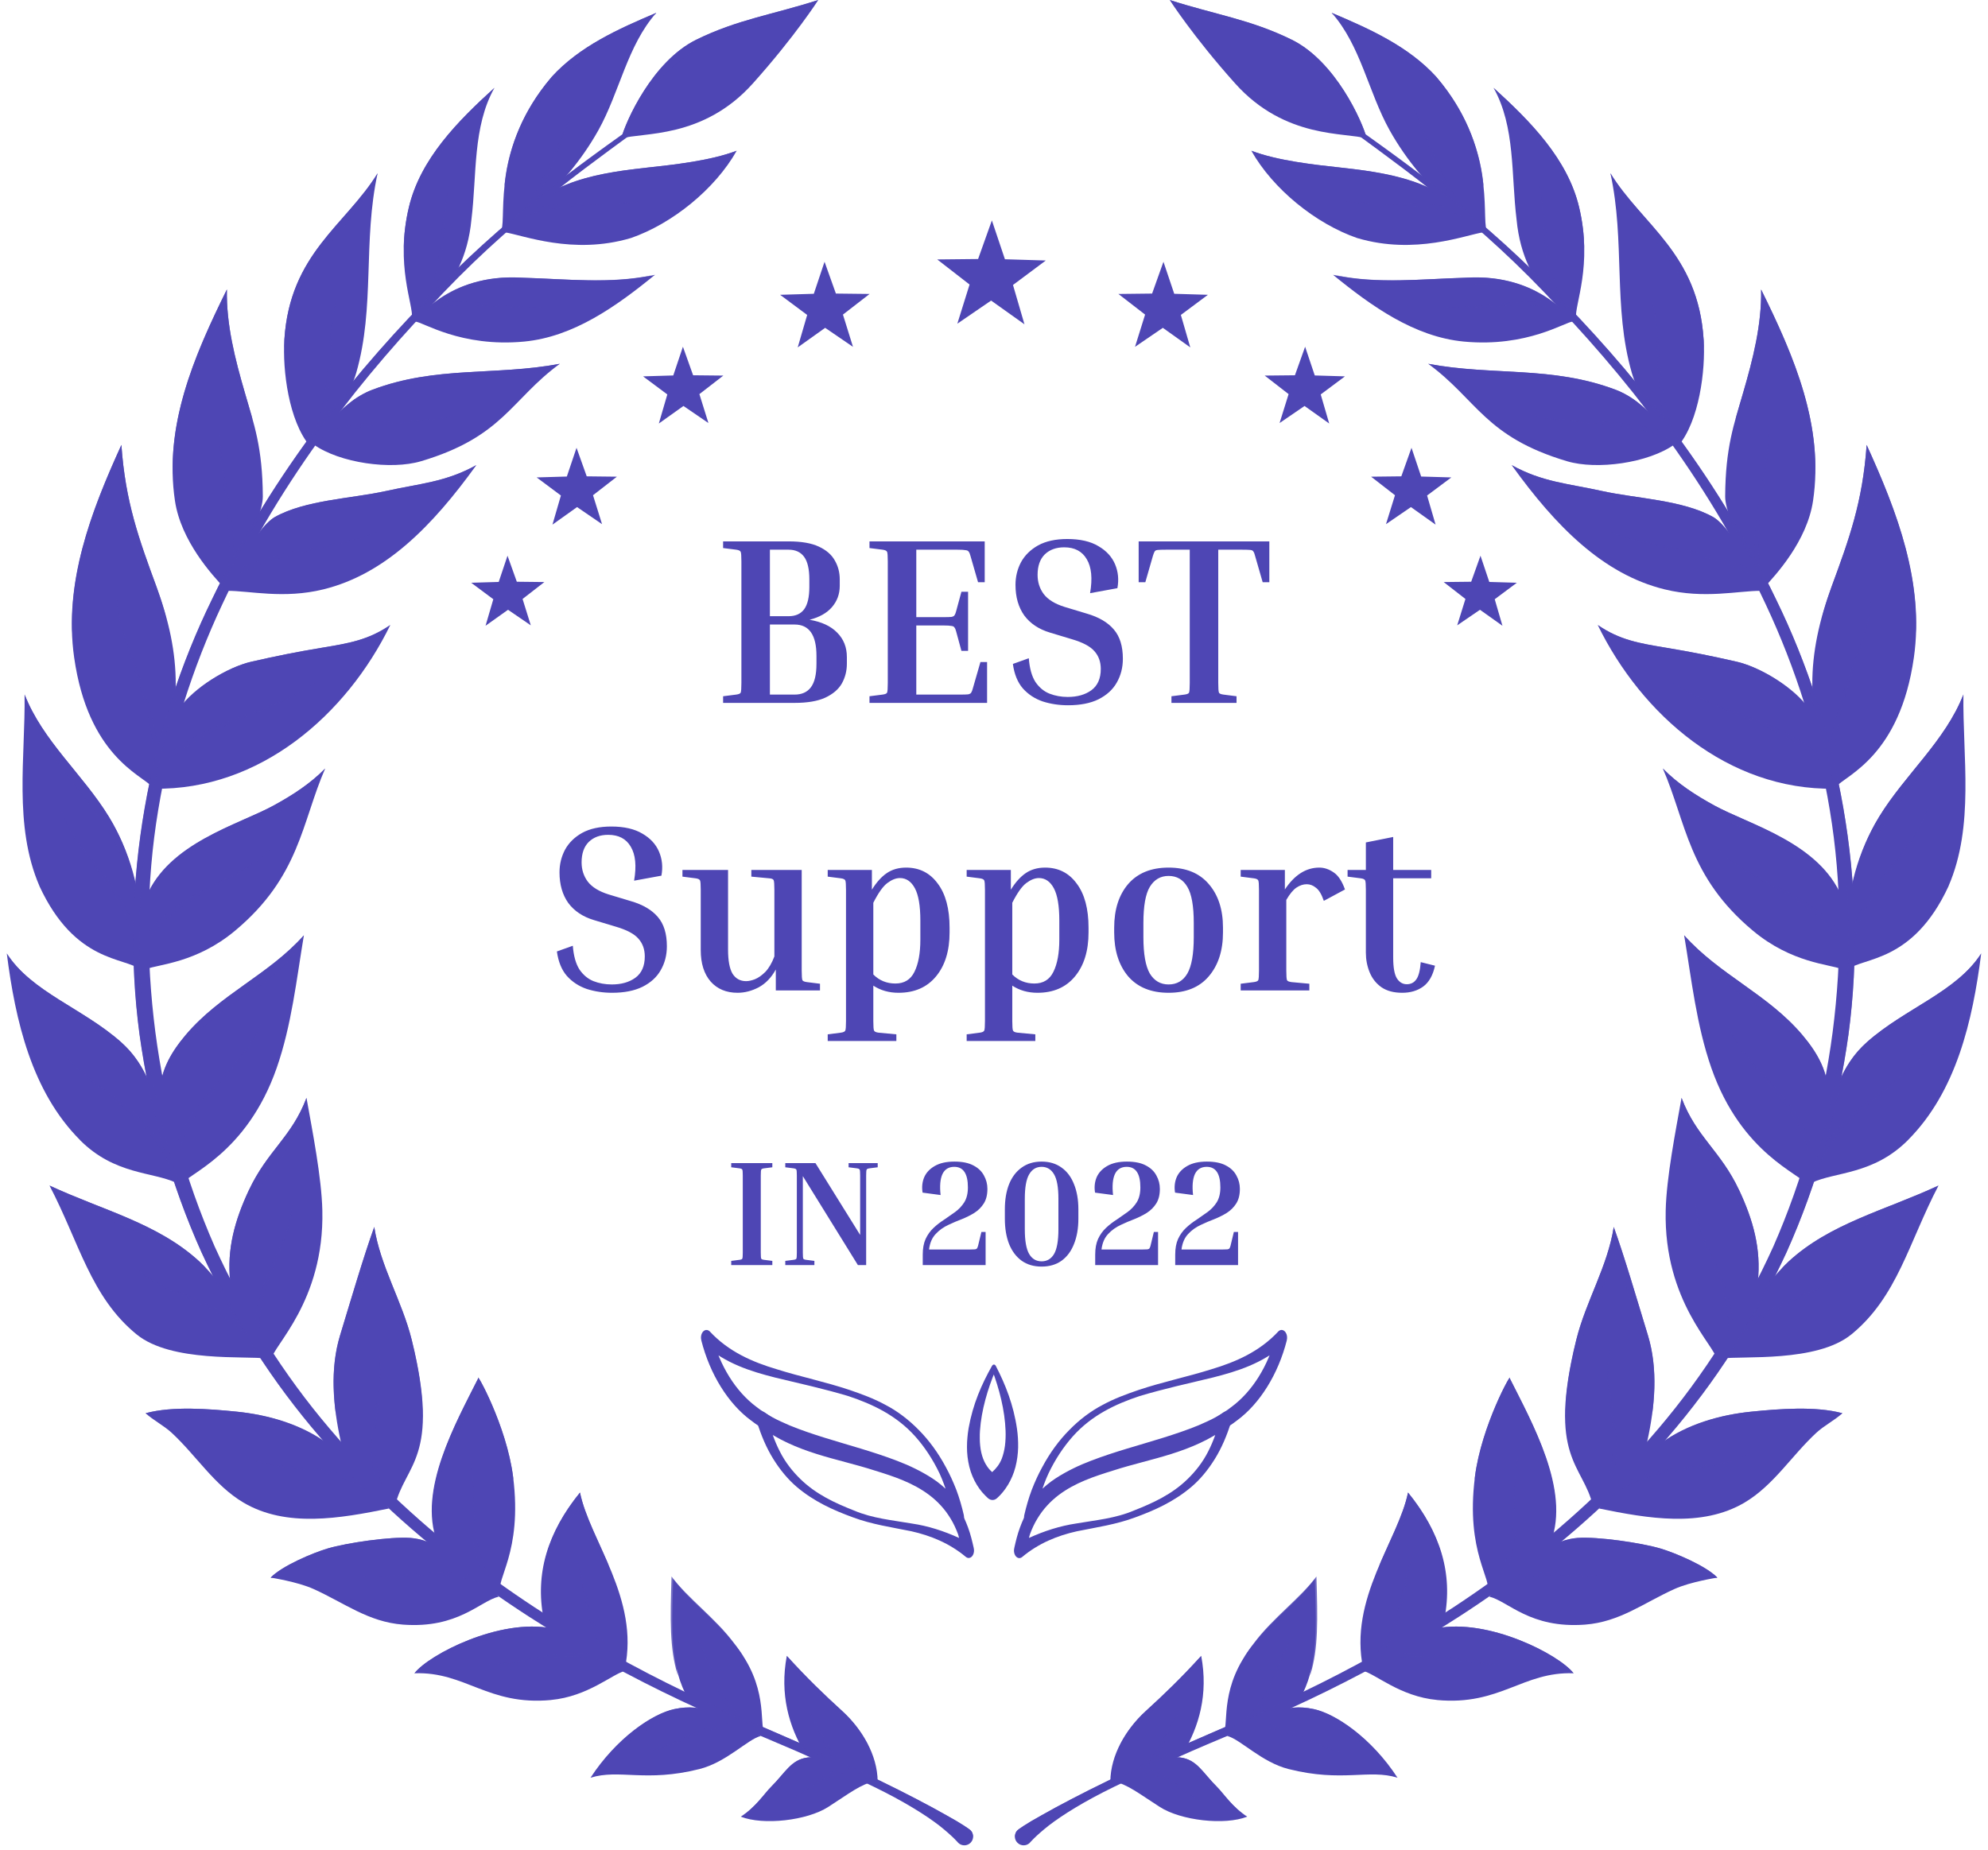 <svg width="159" height="148" viewBox="0 0 159 148" fill="none" xmlns="http://www.w3.org/2000/svg">
<path d="M49.683 11.084C50.007 9.789 52.162 4.91 55.691 3.175C58.985 1.555 61.828 1.165 65.447 0C65.447 0 63.582 2.915 60.214 6.676C56.21 11.149 51.363 10.563 49.683 11.084Z" fill="#4E46B4"/>
<path d="M44.117 6.158C46.34 3.711 49.449 2.314 52.489 1.028C50.165 3.652 49.563 7.366 47.852 10.43C45.095 15.362 40.847 18.236 40.103 18.416C40.511 17.242 39.347 11.731 44.12 6.158H44.117Z" fill="#4E46B4"/>
<path d="M50.427 19.055C53.755 17.912 57.191 15.13 58.923 12.057C56.83 12.859 53.916 13.175 51.687 13.417C46.867 13.94 43.286 14.745 40.372 18.584C41.801 18.797 45.809 20.418 50.427 19.051V19.055Z" fill="#4E46B4"/>
<path d="M32.7 16.589C33.617 12.714 36.605 9.696 39.548 7.023C37.794 10.142 38.146 13.99 37.705 17.562C37.149 23.528 32.95 25.473 32.95 25.473C33.08 24.371 31.595 21.26 32.7 16.589Z" fill="#4E46B4"/>
<path d="M41.922 27.325C45.873 26.951 49.303 24.5 52.385 21.985C48.992 22.756 45.308 22.316 41.724 22.214C35.763 21.858 33.209 25.727 33.209 25.727C33.793 25.733 36.831 27.806 41.925 27.325H41.922Z" fill="#4E46B4"/>
<path d="M22.744 27.161C23.182 20.275 27.652 18.01 30.202 13.859C29.011 19.318 30.005 24.568 28.495 29.816C27.655 32.734 24.769 35.662 24.769 35.662C23.099 33.663 22.586 29.643 22.744 27.158V27.161Z" fill="#4E46B4"/>
<path d="M33.672 36.898C40.252 34.937 40.853 31.978 44.774 29.104C39.606 30.076 34.883 29.252 29.786 31.179C26.955 32.248 25.062 35.544 25.062 35.544C27.18 37.056 31.292 37.607 33.669 36.898H33.672Z" fill="#4E46B4"/>
<path d="M18.147 23.153C18.091 25.966 18.801 28.732 19.588 31.433C20.317 33.933 20.999 35.795 21.021 39.714C21.033 41.746 17.884 46.975 17.884 46.975C16.998 46.024 14.479 43.301 13.994 40.073C13.102 34.094 15.482 28.555 18.147 23.156V23.153Z" fill="#4E46B4"/>
<path d="M38.097 37.208C35.645 38.571 33.598 38.676 30.86 39.283C28.125 39.887 24.439 39.989 21.987 41.359C20.218 42.347 18.184 47.266 18.184 47.266C19.962 47.257 22.685 47.932 25.865 47.148C30.795 45.937 34.58 42.096 38.097 37.211V37.208Z" fill="#4E46B4"/>
<path d="M5.933 52.616C5.075 46.606 7.292 40.9 9.709 35.594C10.027 40.169 11.126 43.162 12.509 46.922C14.498 52.331 14.757 57.086 12.167 62.932C11.247 61.968 7.048 60.413 5.933 52.613V52.616Z" fill="#4E46B4"/>
<path d="M25.782 51.814C23.698 52.161 22.157 52.468 20.098 52.938C18.168 53.381 15.504 55.011 14.334 56.674C13.148 58.359 12.877 61.117 12.324 63.096C20.786 63.223 27.699 57.204 31.218 49.998C29.462 51.21 27.865 51.467 25.782 51.814Z" fill="#4E46B4"/>
<path d="M3.152 70.874C1.071 66.051 2.037 60.522 1.966 55.553C3.405 59.264 6.634 61.953 8.709 65.345C10.385 68.08 11.271 71.29 11.284 74.499C11.29 75.794 11.219 77.569 11.219 77.569C10.015 76.556 6.011 77.076 3.149 70.877L3.152 70.874Z" fill="#4E46B4"/>
<path d="M26.007 61.482C24.12 65.815 23.985 70.124 18.801 74.455C15.701 77.048 12.664 77.135 11.722 77.522C11.151 77.463 11.478 72.268 11.685 71.766C13.485 67.414 19.06 65.98 21.867 64.446C23.361 63.632 24.809 62.702 26.007 61.478V61.482Z" fill="#4E46B4"/>
<path d="M6.4 91.202C2.537 87.327 1.225 81.658 0.543 76.274C2.506 79.356 6.637 80.663 9.672 83.362C11.83 85.279 12.441 87.736 13.053 90.558C13.241 91.425 14.084 94.619 14.084 94.619C12.213 93.733 9.175 93.993 6.396 91.205L6.4 91.202Z" fill="#4E46B4"/>
<path d="M24.306 74.818C23.713 78.368 23.321 82.014 22.132 85.428C19.712 92.37 14.93 93.925 14.501 94.771C14.433 94.904 12.951 91.496 12.79 87.838C12.704 85.865 13.593 84.282 14.856 82.792C17.631 79.514 21.475 77.999 24.309 74.818H24.306Z" fill="#4E46B4"/>
<path d="M19.903 95.223C21.388 92.048 23.336 90.967 24.513 87.829C24.979 90.434 25.723 94.195 25.781 96.843C25.948 104.154 21.765 107.72 21.715 108.742C21.715 108.742 18.783 105.867 18.415 102.546C18.125 99.91 18.801 97.571 19.9 95.22L19.903 95.223Z" fill="#4E46B4"/>
<path d="M10.932 106.756C7.242 103.742 6.341 99.395 3.958 94.842C8.274 96.843 12.639 97.868 15.958 100.929C17.745 102.58 20.897 107.032 21.333 108.683C19.669 108.447 13.698 109.014 10.932 106.753V106.756Z" fill="#4E46B4"/>
<path d="M32.928 107.177C32.166 104.095 30.415 101.294 29.934 98.156C29.076 100.538 28.091 103.9 27.202 106.824C26.377 109.531 26.637 112.514 27.254 115.315C27.828 117.917 31.61 120.423 31.598 120.473C32.37 117.13 35.278 116.675 32.928 107.174V107.177Z" fill="#4E46B4"/>
<path d="M26.164 115.452C24.062 113.928 21.478 113.184 18.897 112.927C16.692 112.707 13.79 112.475 11.645 113.057C12.278 113.633 13.096 114.033 13.741 114.631C15.698 116.443 17.152 118.831 19.465 120.201C22.901 122.233 27.211 121.471 31.104 120.678C29.724 118.766 28.072 116.833 26.164 115.452Z" fill="#4E46B4"/>
<path d="M34.96 123.348C34.96 123.348 38.192 126.554 40.06 127.372C39.578 126.39 41.804 124.262 41.042 118.171C40.52 114.023 38.035 109.637 38.251 110.257C36.451 113.847 33.404 119.197 34.96 123.345V123.348Z" fill="#4E46B4"/>
<path d="M32.824 123.032C36.21 123.28 39.89 127.728 39.89 127.728C38.381 128.091 36.636 130.293 32.243 129.968C29.446 129.754 27.569 128.242 25.071 127.115C23.781 126.532 21.648 126.207 21.648 126.207C22.53 125.281 25.022 124.225 26.214 123.874C27.745 123.422 31.23 122.914 32.824 123.032Z" fill="#4E46B4"/>
<path d="M46.389 119.401C47.164 123.224 51.171 127.892 49.973 133.49C49.973 133.465 44.74 131.547 43.481 129.512C42.771 125.881 43.805 122.576 46.389 119.401Z" fill="#4E46B4"/>
<path d="M44.064 135.996C47.034 135.72 49.007 133.893 50.007 133.663C48.044 132.328 46.448 130.736 44.123 130.268C39.983 129.438 34.318 132.35 33.148 133.859C37.223 133.713 39.023 136.467 44.064 135.999V135.996Z" fill="#4E46B4"/>
<path d="M53.931 136.724C55.129 136.47 56.074 136.563 57.201 137.037C58.328 137.511 59.828 138.183 60.84 138.877C59.791 139.146 58.099 140.983 55.929 141.525C51.622 142.606 49.532 141.497 47.229 142.216C49.297 139.041 52.162 137.099 53.931 136.724Z" fill="#4E46B4"/>
<path d="M53.842 126.312C55.141 128.06 57.309 129.599 58.794 131.588C61.443 134.893 60.732 137.746 61.118 138.654C61.038 139.072 55.469 136.709 55.052 135.95C53.604 133.317 53.712 130.721 53.842 126.312Z" fill="#4E46B4"/>
<path d="M64.607 140.593C66.784 140.336 70.031 142.477 70.031 142.477C68.803 142.737 67.892 143.499 66.228 144.561C64.542 145.64 61.053 146.042 59.244 145.33C60.408 144.617 61.152 143.459 61.677 142.938C62.795 141.829 63.273 140.751 64.607 140.596V140.593Z" fill="#4E46B4"/>
<path d="M62.924 132.464C64.607 134.311 65.823 135.475 67.385 136.903C68.945 138.332 70.176 140.388 70.195 142.507C70.195 142.495 64.379 140.227 64.366 140.224C63.107 138.136 62.347 135.544 62.928 132.467L62.924 132.464Z" fill="#4E46B4"/>
<g style="mix-blend-mode:screen" opacity="0.8">
<path d="M55.691 3.953C59.072 2.001 62.427 1.66 65.447 0C61.828 1.168 58.988 1.555 55.691 3.175C52.193 4.894 50.05 9.69 49.699 11.037C50.455 9.2 52.755 5.647 55.691 3.953Z" fill="#4E46B4"/>
</g>
<g style="mix-blend-mode:screen" opacity="0.8">
<path d="M44.117 6.936C46.139 4.492 50.183 2.404 52.434 1.109C52.456 1.084 52.468 1.053 52.489 1.028C49.449 2.314 46.34 3.711 44.117 6.158C41.533 9.179 40.539 12.462 40.344 14.919C40.344 14.919 41.415 10.204 44.117 6.936Z" fill="#4E46B4"/>
</g>
<g style="mix-blend-mode:screen" opacity="0.8">
<path d="M51.708 13.872C53.934 13.63 57.321 12.983 58.923 12.057C56.83 12.859 53.916 13.175 51.687 13.417C48.229 13.791 45.416 14.334 43.024 16.016C45.506 14.77 48.482 14.222 51.708 13.872Z" fill="#4E46B4"/>
</g>
<g style="mix-blend-mode:screen" opacity="0.8">
<path d="M33.021 16.527C34.46 12.447 36.988 10.121 39.548 7.023C36.605 9.696 33.617 12.714 32.7 16.589C32.419 17.769 32.308 18.85 32.292 19.826C32.391 18.822 32.598 17.729 33.021 16.53V16.527Z" fill="#4E46B4"/>
</g>
<g style="mix-blend-mode:screen" opacity="0.8">
<path d="M42.505 22.803C45.778 22.899 49.856 22.766 52.125 22.025C48.803 22.719 45.219 22.32 41.721 22.218C39.316 22.075 37.488 22.626 36.136 23.326C38.415 22.716 39.986 22.657 42.502 22.806L42.505 22.803Z" fill="#4E46B4"/>
</g>
<g style="mix-blend-mode:screen" opacity="0.8">
<path d="M30.202 13.859C27.655 18.007 23.182 20.275 22.744 27.161C22.731 27.381 22.753 27.663 22.75 27.905C23.204 21.043 29.014 17.794 30.202 13.859Z" fill="#4E46B4"/>
</g>
<g style="mix-blend-mode:screen" opacity="0.8">
<path d="M32.027 30.913C37.383 29.943 41.885 30.652 44.771 29.104C39.603 30.076 34.88 29.252 29.783 31.179C29.094 31.439 28.464 31.833 27.899 32.276C29.085 31.712 30.471 31.191 32.024 30.91L32.027 30.913Z" fill="#4E46B4"/>
</g>
<g style="mix-blend-mode:screen" opacity="0.8">
<path d="M30.959 39.828C33.694 39.224 36.538 38.623 38.1 37.208C35.648 38.571 33.602 38.676 30.863 39.283C28.128 39.887 24.442 39.989 21.99 41.359C21.836 41.445 21.675 41.594 21.518 41.736C23.975 40.398 28.239 40.432 30.956 39.831L30.959 39.828Z" fill="#4E46B4"/>
</g>
<g style="mix-blend-mode:screen" opacity="0.8">
<path d="M20.129 53.428C22.188 52.957 23.948 52.768 26.032 52.418C28.115 52.071 29.826 51.473 31.218 49.995C29.462 51.206 27.865 51.464 25.781 51.81C23.698 52.157 22.157 52.464 20.098 52.935C18.832 53.223 17.282 54.044 16.013 55.029C17.39 54.27 18.98 53.688 20.129 53.424V53.428Z" fill="#4E46B4"/>
</g>
<g style="mix-blend-mode:screen" opacity="0.8">
<path d="M10.858 70.871C10.444 68.926 9.749 67.039 8.712 65.341C6.634 61.949 3.408 59.261 1.969 55.549C2.957 59.936 6.393 62.854 8.471 66.246C9.357 67.693 10.222 69.251 10.861 70.868L10.858 70.871Z" fill="#4E46B4"/>
</g>
<g style="mix-blend-mode:screen" opacity="0.8">
<path d="M21.87 65.227C23.361 64.412 24.747 63.31 26.007 61.482C24.809 62.706 23.361 63.635 21.87 64.45C19.326 65.837 14.544 67.166 12.321 70.636C14.791 67.659 19.486 66.528 21.87 65.227Z" fill="#4E46B4"/>
</g>
<g style="mix-blend-mode:screen" opacity="0.8">
<path d="M9.675 84.139C10.641 84.997 11.422 85.958 12.071 86.992C11.561 85.642 10.861 84.415 9.675 83.362C6.64 80.663 2.51 79.356 0.543 76.274C2.114 79.802 6.637 81.441 9.675 84.139Z" fill="#4E46B4"/>
</g>
<g style="mix-blend-mode:screen" opacity="0.8">
<path d="M15.942 82.429C19.098 79.52 22.938 78.371 24.306 74.821C21.472 77.999 17.625 79.514 14.852 82.794C13.741 84.105 12.945 85.496 12.806 87.042C13.482 85.186 14.664 83.609 15.942 82.429Z" fill="#4E46B4"/>
</g>
<g style="mix-blend-mode:screen" opacity="0.8">
<path d="M18.434 102.639C18.4 100.09 19.548 96.958 20.354 95.613C21.709 93.349 24.439 90.93 24.509 87.829C23.333 90.964 21.385 92.045 19.9 95.223C18.801 97.574 18.125 99.913 18.415 102.549C18.418 102.58 18.431 102.611 18.434 102.642V102.639Z" fill="#4E46B4"/>
</g>
<g style="mix-blend-mode:screen" opacity="0.8">
<path d="M15.958 100.929C12.639 97.868 8.274 96.843 3.958 94.842C7.249 97.509 13.012 98.943 16.52 101.502C16.325 101.294 16.131 101.09 15.955 100.929H15.958Z" fill="#4E46B4"/>
</g>
<g style="mix-blend-mode:screen" opacity="0.8">
<path d="M27.455 107.67C28.344 104.742 29.029 102.633 29.887 100.25C30.619 103.178 32.24 105.808 32.999 108.89C33.475 110.817 33.691 112.251 33.79 113.472C33.821 111.938 33.62 109.981 32.925 107.177C32.163 104.095 30.412 101.294 29.931 98.156C29.073 100.538 28.088 103.9 27.198 106.824C26.578 108.865 26.575 111.065 26.871 113.224C26.754 111.344 26.905 109.46 27.452 107.67H27.455Z" fill="#4E46B4"/>
</g>
<g style="mix-blend-mode:screen" opacity="0.8">
<path d="M20.598 113.819C22.815 114.309 24.361 114.668 25.513 115.058C23.537 113.819 21.225 113.159 18.897 112.927C16.692 112.707 13.79 112.475 11.645 113.057C11.673 113.085 11.71 113.104 11.741 113.128C14.328 113.02 18.526 113.358 20.598 113.816V113.819Z" fill="#4E46B4"/>
</g>
<g style="mix-blend-mode:screen" opacity="0.8">
<path d="M38.254 111.477C38.056 110.913 40.255 114.627 41.057 118.419C41.048 118.332 41.051 118.264 41.039 118.174C40.52 114.026 38.032 109.64 38.248 110.259C36.791 113.165 34.559 117.22 34.571 120.863C34.87 117.573 36.911 114.157 38.254 111.474V111.477Z" fill="#4E46B4"/>
</g>
<g style="mix-blend-mode:screen" opacity="0.8">
<path d="M34.099 123.304C33.672 123.159 33.246 123.063 32.824 123.032C31.234 122.917 27.745 123.425 26.214 123.874C25.022 124.224 22.53 125.281 21.648 126.207C21.648 126.207 21.734 126.222 21.759 126.225C24.164 124.376 31.271 123.273 34.099 123.304Z" fill="#4E46B4"/>
</g>
<g style="mix-blend-mode:screen" opacity="0.8">
<path d="M46.231 120.748C46.793 122.235 47.812 123.667 48.708 125.29C47.8 123.14 46.747 121.176 46.386 119.401C44.333 121.926 43.305 124.537 43.308 127.322C43.468 125.039 44.398 122.997 46.228 120.748H46.231Z" fill="#4E46B4"/>
</g>
<g style="mix-blend-mode:screen" opacity="0.8">
<path d="M44.317 130.333C44.249 130.318 44.191 130.281 44.12 130.268C39.98 129.438 34.315 132.35 33.145 133.859C33.154 133.859 33.163 133.859 33.172 133.859C34.877 132.44 40.397 130.339 44.317 130.333Z" fill="#4E46B4"/>
</g>
<g style="mix-blend-mode:screen" opacity="0.8">
<path d="M55.049 136.727C55.206 136.665 55.348 136.656 55.503 136.615C55.002 136.578 54.496 136.606 53.931 136.727C52.289 137.077 49.726 138.821 47.707 141.603C49.976 139.053 53.582 137.306 55.049 136.727Z" fill="#4E46B4"/>
</g>
<g style="mix-blend-mode:screen" opacity="0.8">
<path d="M54.197 127.431C55.876 129.286 58 130.597 59.485 132.579C59.254 132.192 58.985 131.795 58.661 131.393C57.176 129.404 55.009 127.864 53.709 126.117C53.607 129.562 53.545 131.895 54.203 134.007C53.854 131.777 54.033 129.59 54.194 127.431H54.197Z" fill="#4E46B4"/>
</g>
<g style="mix-blend-mode:screen" opacity="0.8">
<path d="M64.916 140.596C64.814 140.596 64.706 140.584 64.607 140.596C63.273 140.754 62.798 141.829 61.677 142.938C61.152 143.459 60.405 144.617 59.244 145.33C60.408 144.617 61.39 143.992 61.918 143.471C62.832 142.567 63.631 141.157 64.916 140.596Z" fill="#4E46B4"/>
</g>
<g style="mix-blend-mode:screen" opacity="0.8">
<path d="M67.778 137.684C68.41 138.263 68.982 138.957 69.469 139.701C68.957 138.644 68.231 137.678 67.382 136.903C65.823 135.475 64.604 134.311 62.921 132.464C64.129 134.707 66.216 136.256 67.778 137.684Z" fill="#4E46B4"/>
</g>
<g style="mix-blend-mode:screen" opacity="0.8">
<path d="M17.776 25.38C18.017 27.837 18.98 30.894 20.197 33.552C20.005 32.858 19.801 32.167 19.588 31.433C18.801 28.735 18.091 25.966 18.147 23.153C15.794 27.92 13.67 32.796 13.818 37.988C13.985 33.571 15.661 29.668 17.776 25.38Z" fill="#4E46B4"/>
</g>
<g style="mix-blend-mode:screen" opacity="0.8">
<path d="M9.521 37.477C9.672 41.74 11.932 45.798 13.321 49.525C13.093 48.669 12.833 47.805 12.509 46.922C11.126 43.162 10.027 40.169 9.709 35.594C7.56 40.309 5.584 45.346 5.77 50.627C5.915 46.002 7.576 41.74 9.521 37.477Z" fill="#4E46B4"/>
</g>
<g style="mix-blend-mode:screen" opacity="0.8">
<path d="M46 8.491C46 8.491 45.731 9.024 45.423 9.866C45.111 10.706 44.691 11.824 44.274 12.945C43.842 14.061 43.339 15.154 42.873 15.935C42.416 16.722 42.008 17.189 42.008 17.189L41.696 16.914C41.696 16.914 42.095 16.492 42.573 15.749C43.058 15.012 43.601 13.952 44.083 12.862C44.549 11.762 45.012 10.662 45.361 9.838C45.707 9.011 46 8.488 46 8.488V8.491Z" fill="#4E46B4"/>
</g>
<g style="mix-blend-mode:screen" opacity="0.8">
<path d="M51.35 16.115C51.35 16.115 50.764 16.22 49.871 16.263C48.979 16.31 47.794 16.375 46.605 16.437C45.42 16.514 44.243 16.669 43.391 16.877C42.533 17.078 42.008 17.317 42.008 17.317L41.854 16.93C41.854 16.93 42.428 16.7 43.32 16.533C44.209 16.356 45.407 16.254 46.599 16.229C47.791 16.217 48.979 16.208 49.871 16.198C50.764 16.192 51.353 16.115 51.353 16.115H51.35Z" fill="#4E46B4"/>
</g>
<g style="mix-blend-mode:screen" opacity="0.8">
<path d="M35.935 14.814C35.834 14.798 35.562 17.152 35.438 19.529C35.346 20.715 35.188 21.904 34.948 22.778C34.719 23.658 34.423 24.209 34.423 24.209L34.058 24.011C34.058 24.011 34.355 23.522 34.611 22.682C34.88 21.849 35.09 20.684 35.232 19.507C35.457 17.146 35.837 14.789 35.935 14.814Z" fill="#4E46B4"/>
</g>
<g style="mix-blend-mode:screen" opacity="0.8">
<path d="M26.942 23.853C26.942 23.853 26.738 24.541 26.627 25.6C26.507 26.66 26.479 28.081 26.402 29.51C26.334 30.935 26.155 32.363 25.905 33.416C25.658 34.469 25.392 35.145 25.392 35.145L25.006 34.99C25.006 34.99 25.288 34.348 25.565 33.329C25.846 32.31 26.075 30.91 26.195 29.494C26.325 28.078 26.405 26.653 26.566 25.594C26.717 24.531 26.945 23.853 26.945 23.853H26.942Z" fill="#4E46B4"/>
</g>
<g style="mix-blend-mode:screen" opacity="0.8">
<path d="M43.382 24.562C43.388 24.665 41.008 24.64 38.652 24.463C37.473 24.407 36.294 24.414 35.429 24.541C34.562 24.652 34.031 24.863 34.031 24.863L33.898 24.466C33.898 24.466 34.488 24.265 35.392 24.191C36.294 24.101 37.488 24.147 38.668 24.256C41.023 24.534 43.382 24.665 43.382 24.562Z" fill="#4E46B4"/>
</g>
<g style="mix-blend-mode:screen" opacity="0.8">
<path d="M36.562 33.177C36.562 33.177 35.886 33.407 34.83 33.558C33.774 33.719 32.354 33.803 30.943 33.933C29.532 34.054 28.137 34.286 27.121 34.568C26.106 34.847 25.467 35.132 25.467 35.132L25.312 34.745C25.312 34.745 25.985 34.475 27.035 34.227C28.085 33.977 29.508 33.797 30.928 33.729C32.348 33.651 33.765 33.62 34.821 33.499C35.88 33.388 36.562 33.183 36.562 33.183V33.177Z" fill="#4E46B4"/>
</g>
<g style="mix-blend-mode:screen" opacity="0.8">
<path d="M17.548 33.908C17.548 33.908 17.508 34.676 17.637 35.816C17.758 36.956 18.048 38.459 18.295 39.971C18.548 41.482 18.696 43.019 18.693 44.177C18.693 45.336 18.588 46.11 18.588 46.11L18.174 46.051C18.174 46.051 18.304 45.308 18.341 44.171C18.381 43.034 18.289 41.513 18.088 39.998C17.896 38.484 17.656 36.969 17.572 35.823C17.48 34.673 17.548 33.908 17.548 33.908Z" fill="#4E46B4"/>
</g>
<g style="mix-blend-mode:screen" opacity="0.8">
<path d="M30.193 42.554C30.193 42.554 29.502 42.883 28.396 43.195C27.294 43.514 25.797 43.815 24.312 44.159C22.827 44.493 21.37 44.933 20.323 45.367C19.273 45.798 18.625 46.175 18.625 46.175L18.428 45.807C18.428 45.807 19.113 45.438 20.197 45.035C21.28 44.633 22.768 44.236 24.269 43.951C25.769 43.657 27.27 43.409 28.378 43.13C29.489 42.858 30.19 42.554 30.19 42.554H30.193Z" fill="#4E46B4"/>
</g>
<g style="mix-blend-mode:screen" opacity="0.8">
<path d="M9.345 47.951C9.345 47.951 9.397 48.837 9.758 50.107C10.104 51.38 10.756 53.013 11.339 54.673C11.938 56.33 12.377 58.056 12.543 59.382C12.71 60.707 12.673 61.606 12.673 61.606L12.256 61.59C12.256 61.59 12.321 60.723 12.194 59.422C12.071 58.121 11.691 56.408 11.142 54.741C10.611 53.068 10.005 51.411 9.694 50.122C9.369 48.837 9.345 47.951 9.345 47.951Z" fill="#4E46B4"/>
</g>
<g style="mix-blend-mode:screen" opacity="0.8">
<path d="M25.167 54.632C25.167 54.632 24.482 55.187 23.296 55.779C22.12 56.38 20.471 56.996 18.86 57.681C17.242 58.35 15.695 59.174 14.633 59.926C13.568 60.676 12.954 61.289 12.954 61.289L12.673 60.983C12.673 60.983 13.327 60.369 14.439 59.635C15.55 58.898 17.14 58.111 18.786 57.489C20.425 56.85 22.083 56.286 23.271 55.723C24.466 55.171 25.17 54.635 25.17 54.635L25.167 54.632Z" fill="#4E46B4"/>
</g>
<g style="mix-blend-mode:screen" opacity="0.8">
<path d="M4.859 64.685C4.859 64.685 5.075 65.496 5.73 66.546C6.372 67.603 7.458 68.848 8.462 70.162C9.478 71.469 10.311 72.934 10.731 74.124C11.151 75.313 11.265 76.153 11.265 76.153L10.851 76.215C10.851 76.215 10.768 75.403 10.398 74.238C10.03 73.073 9.261 71.614 8.292 70.285C7.338 68.947 6.285 67.662 5.671 66.58C5.044 65.502 4.856 64.688 4.856 64.688L4.859 64.685Z" fill="#4E46B4"/>
</g>
<g style="mix-blend-mode:screen" opacity="0.8">
<path d="M21.697 67.807C21.697 67.807 21.188 68.467 20.166 69.186C19.159 69.914 17.668 70.642 16.242 71.456C14.809 72.259 13.503 73.262 12.685 74.167C11.867 75.071 11.453 75.772 11.453 75.772L11.105 75.542C11.105 75.542 11.558 74.827 12.432 73.922C13.306 73.018 14.677 72.036 16.143 71.274C17.603 70.499 19.107 69.824 20.132 69.133C21.166 68.455 21.697 67.807 21.697 67.807Z" fill="#4E46B4"/>
</g>
<g style="mix-blend-mode:screen" opacity="0.8">
<path d="M4.853 83.823C4.853 83.823 5.267 84.551 6.171 85.397C7.06 86.255 8.428 87.178 9.734 88.191C11.049 89.192 12.228 90.397 12.938 91.438C13.645 92.478 13.97 93.262 13.97 93.262L13.587 93.426C13.587 93.426 13.3 92.664 12.645 91.633C11.994 90.601 10.879 89.39 9.604 88.352C8.338 87.305 6.995 86.332 6.125 85.44C5.242 84.557 4.853 83.817 4.853 83.817V83.823Z" fill="#4E46B4"/>
</g>
<g style="mix-blend-mode:screen" opacity="0.8">
<path d="M20.863 81.887C20.863 81.887 20.623 82.686 19.925 83.724C19.243 84.765 18.107 85.976 17.066 87.246C16.01 88.51 15.149 89.913 14.704 91.05C14.26 92.187 14.121 92.989 14.121 92.989L13.713 92.9C13.713 92.9 13.883 92.069 14.377 90.911C14.874 89.752 15.803 88.346 16.902 87.11C17.992 85.865 19.156 84.697 19.866 83.684C20.592 82.68 20.86 81.884 20.86 81.884L20.863 81.887Z" fill="#4E46B4"/>
</g>
<g style="mix-blend-mode:screen" opacity="0.8">
<path d="M10.799 101.378C10.799 101.378 11.311 101.92 12.275 102.45C13.232 102.989 14.618 103.463 15.973 104.036C17.332 104.597 18.619 105.374 19.45 106.13C20.283 106.883 20.724 107.493 20.724 107.493L20.391 107.744C20.391 107.744 19.987 107.143 19.212 106.39C18.437 105.637 17.217 104.832 15.887 104.228C14.565 103.611 13.185 103.088 12.241 102.509C11.287 101.942 10.799 101.381 10.799 101.381V101.378Z" fill="#4E46B4"/>
</g>
<g style="mix-blend-mode:screen" opacity="0.8">
<path d="M23.37 96.264C23.37 96.264 23.404 97.007 23.111 98.079C22.83 99.151 22.2 100.492 21.672 101.852C21.132 103.212 20.811 104.64 20.771 105.724C20.734 106.809 20.857 107.521 20.857 107.521L20.444 107.574C20.444 107.574 20.342 106.824 20.419 105.703C20.499 104.581 20.885 103.125 21.478 101.775C22.058 100.421 22.731 99.114 23.046 98.06C23.377 97.01 23.37 96.264 23.37 96.264Z" fill="#4E46B4"/>
</g>
<g style="mix-blend-mode:screen" opacity="0.8">
<path d="M19.233 116.356C19.233 116.356 19.875 116.734 20.95 116.969C22.018 117.22 23.481 117.282 24.942 117.452C26.402 117.61 27.853 117.997 28.863 118.487C29.872 118.976 30.468 119.438 30.468 119.438L30.218 119.772C30.218 119.772 29.662 119.311 28.708 118.803C27.754 118.298 26.359 117.867 24.914 117.66C23.475 117.44 22.003 117.322 20.934 117.031C19.86 116.755 19.233 116.353 19.233 116.353V116.356Z" fill="#4E46B4"/>
</g>
<g style="mix-blend-mode:screen" opacity="0.8">
<path d="M30.209 107.967C30.209 107.967 30.44 108.673 30.443 109.785C30.462 110.894 30.212 112.353 30.07 113.809C29.915 115.265 29.986 116.728 30.239 117.781C30.493 118.834 30.804 119.488 30.804 119.488L30.422 119.649C30.422 119.649 30.122 118.955 29.897 117.852C29.671 116.749 29.656 115.244 29.866 113.785C30.06 112.322 30.36 110.885 30.381 109.782C30.419 108.683 30.212 107.964 30.212 107.964L30.209 107.967Z" fill="#4E46B4"/>
</g>
<g style="mix-blend-mode:screen" opacity="0.8">
<path d="M29.076 126.077C29.076 126.077 29.721 126.135 30.684 126.089C31.65 126.058 32.925 125.875 34.216 125.798C35.509 125.702 36.822 125.816 37.779 126.046C38.736 126.275 39.344 126.532 39.344 126.532L39.183 126.916C39.183 126.916 36.831 125.838 34.222 126.005C32.941 126.03 31.65 126.16 30.681 126.154C29.712 126.16 29.069 126.077 29.069 126.077H29.076Z" fill="#4E46B4"/>
</g>
<g style="mix-blend-mode:screen" opacity="0.8">
<path d="M39.017 133.139C39.017 133.139 39.665 133.139 40.619 133.009C41.579 132.892 42.833 132.6 44.114 132.408C45.392 132.201 46.713 132.198 47.686 132.34C48.658 132.483 49.288 132.687 49.288 132.687L49.161 133.084C49.161 133.084 46.722 132.219 44.142 132.616C42.866 132.755 41.594 132.997 40.628 133.078C39.662 133.17 39.017 133.139 39.017 133.139Z" fill="#4E46B4"/>
</g>
<g style="mix-blend-mode:screen" opacity="0.8">
<path d="M51.832 140.16C51.832 140.16 52.344 140.039 53.067 139.744C53.78 139.419 54.731 138.985 55.685 138.552C57.627 137.619 59.834 137.83 59.834 137.83L59.791 138.245C59.791 138.245 57.716 137.932 55.762 138.747C54.793 139.131 53.82 139.515 53.092 139.806C52.347 140.067 51.832 140.16 51.832 140.16Z" fill="#4E46B4"/>
</g>
<g style="mix-blend-mode:screen" opacity="0.8">
<path d="M62.773 144.159C62.773 144.159 63.116 144.001 63.585 143.688C64.042 143.353 64.65 142.91 65.261 142.467C66.503 141.526 68.105 141.352 68.105 141.352L68.142 141.767C68.142 141.767 66.648 141.814 65.373 142.644C64.734 143.043 64.098 143.443 63.619 143.744C63.125 144.025 62.773 144.159 62.773 144.159Z" fill="#4E46B4"/>
</g>
<g style="mix-blend-mode:screen" opacity="0.8">
<path d="M37.581 116.418C37.581 116.418 37.72 117.05 37.794 118.019C37.88 118.989 37.862 120.287 37.942 121.572C37.995 124.193 39.264 126.454 39.264 126.454L38.893 126.647C38.893 126.647 38.584 126.061 38.279 125.122C37.973 124.184 37.748 122.88 37.735 121.579C37.705 120.277 37.779 118.989 37.729 118.022C37.692 117.056 37.581 116.415 37.581 116.415V116.418Z" fill="#4E46B4"/>
</g>
<g style="mix-blend-mode:screen" opacity="0.8">
<path d="M45.951 124.277C45.951 124.277 46.182 124.8 46.417 125.631C46.624 126.464 46.895 127.576 47.17 128.688C47.676 130.953 49.177 132.681 49.177 132.681L48.853 132.944C48.853 132.944 47.371 131.049 46.966 128.738C46.744 127.613 46.519 126.489 46.352 125.646C46.154 124.813 45.947 124.277 45.947 124.277H45.951Z" fill="#4E46B4"/>
</g>
<g style="mix-blend-mode:screen" opacity="0.8">
<path d="M55.642 130.863C55.642 130.863 55.938 131.296 56.274 132.012C56.58 132.734 56.991 133.697 57.398 134.664C58.195 136.634 59.871 137.895 59.871 137.895L59.606 138.217C59.606 138.217 57.908 136.789 57.204 134.747C56.843 133.762 56.481 132.78 56.213 132.04C55.913 131.315 55.642 130.866 55.642 130.866V130.863Z" fill="#4E46B4"/>
</g>
<g style="mix-blend-mode:screen" opacity="0.8">
<path d="M64.638 136.841C64.638 136.841 64.879 137.133 65.166 137.625C65.431 138.124 65.786 138.79 66.141 139.453C66.836 140.81 68.108 141.596 68.108 141.596L67.87 141.94C67.87 141.94 66.564 140.989 65.956 139.552C65.647 138.864 65.339 138.173 65.107 137.656C64.857 137.151 64.638 136.841 64.638 136.841Z" fill="#4E46B4"/>
</g>
<path d="M58.883 4.504C58.883 4.504 58.343 5.034 57.228 5.908C56.111 6.778 54.37 7.909 52.236 9.445C48.019 12.596 41.758 16.824 35.506 23.37C29.227 29.804 22.549 38.134 17.779 48.344C15.387 53.431 13.605 59.013 12.651 64.818C11.682 70.627 11.663 76.661 12.426 82.569C13.213 88.535 14.794 94.303 17.165 99.709C19.591 105.065 22.719 110.003 26.353 114.274C33.626 122.861 42.468 128.868 50.372 133.1C54.333 135.24 58.102 136.925 61.47 138.357C64.835 139.794 67.812 141.176 70.195 142.362C72.578 143.518 74.418 144.493 75.672 145.206C76.938 145.897 77.589 146.371 77.62 146.414C77.898 146.687 77.904 147.133 77.632 147.411C77.361 147.69 76.916 147.696 76.638 147.424C76.675 147.464 76.215 146.903 75.122 146.042C74.023 145.193 72.27 144.097 69.914 142.951C67.571 141.801 64.582 140.438 61.193 139.02C57.8 137.607 53.993 135.937 49.989 133.812C41.999 129.605 33.018 123.608 25.568 114.94C21.848 110.628 18.625 105.625 16.112 100.179C13.661 94.724 11.988 88.749 11.157 82.754C9.53 70.608 11.954 58.173 16.949 47.951C21.895 37.663 28.711 29.361 35.093 22.961C41.446 16.48 47.757 12.209 52.017 9.142C54.206 7.676 55.926 6.524 57.099 5.737C58.253 4.932 58.822 4.433 58.822 4.433C58.84 4.418 58.865 4.421 58.88 4.436C58.895 4.455 58.892 4.483 58.877 4.498L58.883 4.504Z" fill="#4E46B4"/>
<g style="mix-blend-mode:screen" opacity="0.8">
<g style="mix-blend-mode:screen" opacity="0.8">
<path d="M16.637 100.749C14.186 95.235 12.512 89.195 11.682 83.135C10.055 70.859 12.259 58.3 17.254 47.966C22.197 37.567 29.236 29.163 35.621 22.691C39.915 18.265 44.138 14.919 47.772 12.218C44.033 14.947 39.597 18.386 35.105 22.967C28.724 29.367 21.904 37.672 16.961 47.957C11.966 58.18 9.542 70.614 11.169 82.761C12 88.752 13.673 94.73 16.124 100.186C18.079 104.427 20.477 108.385 23.194 111.973C20.691 108.531 18.471 104.764 16.64 100.753L16.637 100.749Z" fill="#4E46B4"/>
</g>
<path d="M61.634 138.679C64.999 140.116 67.907 141.461 70.291 142.647C72.674 143.803 74.551 144.952 75.805 145.664C77.07 146.355 77.722 146.829 77.753 146.876C77.787 146.91 77.777 146.959 77.805 146.996C77.827 146.789 77.787 146.578 77.623 146.423C77.592 146.38 76.941 145.906 75.675 145.212C74.421 144.5 72.581 143.524 70.198 142.368C67.815 141.179 64.839 139.8 61.473 138.36C59.902 137.694 58.229 136.953 56.506 136.157C58.244 137.17 59.939 137.954 61.634 138.676V138.679Z" fill="#4E46B4"/>
</g>
<path d="M109.317 11.084C108.993 9.789 106.838 4.91 103.309 3.175C100.015 1.555 97.171 1.165 93.553 0C93.553 0 95.418 2.915 98.786 6.676C102.79 11.149 107.637 10.563 109.317 11.084Z" fill="#4E46B4"/>
<path d="M114.883 6.158C112.66 3.711 109.552 2.314 106.511 1.028C108.835 3.652 109.437 7.366 111.148 10.43C113.905 15.362 118.153 18.236 118.897 18.416C118.489 17.242 119.653 11.731 114.88 6.158H114.883Z" fill="#4E46B4"/>
<path d="M108.576 19.055C105.248 17.912 101.812 15.13 100.08 12.057C102.173 12.859 105.087 13.175 107.316 13.417C112.136 13.94 115.717 14.745 118.631 18.584C117.202 18.797 113.194 20.418 108.576 19.051V19.055Z" fill="#4E46B4"/>
<path d="M126.3 16.589C125.383 12.714 122.395 9.696 119.452 7.023C121.206 10.142 120.854 13.99 121.295 17.562C121.851 23.528 126.05 25.473 126.05 25.473C125.92 24.371 127.405 21.26 126.3 16.589Z" fill="#4E46B4"/>
<path d="M117.078 27.325C113.127 26.951 109.697 24.5 106.616 21.985C110.008 22.756 113.692 22.316 117.276 22.214C123.237 21.858 125.791 25.727 125.791 25.727C125.207 25.733 122.169 27.806 117.075 27.325H117.078Z" fill="#4E46B4"/>
<path d="M136.256 27.161C135.821 20.275 131.348 18.01 128.801 13.859C129.992 19.318 128.998 24.568 130.508 29.816C131.348 32.734 134.234 35.662 134.234 35.662C135.901 33.663 136.417 29.643 136.26 27.158L136.256 27.161Z" fill="#4E46B4"/>
<path d="M125.331 36.898C118.752 34.937 118.15 31.978 114.229 29.104C119.397 30.076 124.12 29.252 129.217 31.179C132.048 32.248 133.938 35.544 133.938 35.544C131.823 37.056 127.708 37.607 125.331 36.898Z" fill="#4E46B4"/>
<path d="M140.853 23.153C140.909 25.966 140.199 28.732 139.412 31.433C138.683 33.933 138.001 35.795 137.979 39.714C137.97 41.746 141.116 46.975 141.116 46.975C142.002 46.024 144.524 43.301 145.006 40.073C145.898 34.094 143.518 28.555 140.85 23.156L140.853 23.153Z" fill="#4E46B4"/>
<path d="M120.903 37.208C123.355 38.571 125.402 38.676 128.14 39.283C130.875 39.887 134.562 39.989 137.013 41.359C138.782 42.347 140.816 47.266 140.816 47.266C139.035 47.257 136.315 47.932 133.135 47.148C128.205 45.937 124.42 42.096 120.903 37.211V37.208Z" fill="#4E46B4"/>
<path d="M153.07 52.616C153.928 46.606 151.714 40.9 149.294 35.594C148.976 40.169 147.877 43.162 146.494 46.922C144.506 52.331 144.246 57.086 146.837 62.932C147.757 61.968 151.955 60.413 153.07 52.613V52.616Z" fill="#4E46B4"/>
<path d="M133.222 51.814C135.306 52.161 136.846 52.468 138.905 52.938C140.835 53.381 143.499 55.011 144.669 56.674C145.855 58.359 146.126 61.117 146.679 63.096C138.217 63.223 131.304 57.204 127.785 49.998C129.542 51.21 131.138 51.467 133.222 51.814Z" fill="#4E46B4"/>
<path d="M155.848 70.874C157.929 66.051 156.963 60.522 157.034 55.553C155.595 59.264 152.366 61.953 150.291 65.345C148.615 68.08 147.729 71.29 147.716 74.499C147.71 75.794 147.781 77.569 147.781 77.569C148.985 76.556 152.989 77.076 155.851 70.877L155.848 70.874Z" fill="#4E46B4"/>
<path d="M132.993 61.482C134.88 65.815 135.015 70.124 140.199 74.455C143.299 77.048 146.336 77.135 147.278 77.522C147.849 77.463 147.522 72.268 147.315 71.766C145.515 67.414 139.94 65.98 137.133 64.446C135.639 63.632 134.191 62.702 132.996 61.478L132.993 61.482Z" fill="#4E46B4"/>
<path d="M152.6 91.202C156.463 87.326 157.775 81.658 158.457 76.27C156.494 79.353 152.363 80.66 149.328 83.358C147.17 85.276 146.559 87.732 145.947 90.554C145.759 91.422 144.916 94.616 144.916 94.616C146.787 93.73 149.825 93.99 152.604 91.202H152.6Z" fill="#4E46B4"/>
<path d="M134.697 74.818C135.29 78.368 135.682 82.014 136.871 85.428C139.291 92.37 144.073 93.925 144.503 94.771C144.57 94.904 146.052 91.496 146.213 87.838C146.299 85.865 145.41 84.282 144.148 82.792C141.372 79.514 137.528 77.999 134.694 74.818H134.697Z" fill="#4E46B4"/>
<path d="M139.1 95.223C137.615 92.048 135.667 90.967 134.491 87.829C134.024 90.434 133.28 94.195 133.222 96.843C133.055 104.154 137.238 107.72 137.288 108.742C137.288 108.742 140.22 105.867 140.588 102.546C140.878 99.91 140.202 97.571 139.103 95.22L139.1 95.223Z" fill="#4E46B4"/>
<path d="M148.068 106.756C151.758 103.742 152.659 99.395 155.043 94.842C150.726 96.843 146.361 97.868 143.042 100.929C141.255 102.58 138.103 107.032 137.667 108.683C139.331 108.447 145.302 109.014 148.068 106.753V106.756Z" fill="#4E46B4"/>
<path d="M126.072 107.177C126.834 104.095 128.585 101.294 129.066 98.156C129.924 100.538 130.906 103.9 131.798 106.824C132.623 109.531 132.363 112.514 131.746 115.315C131.172 117.917 127.39 120.423 127.402 120.473C126.63 117.13 123.722 116.675 126.072 107.174V107.177Z" fill="#4E46B4"/>
<path d="M132.836 115.452C134.938 113.928 137.522 113.184 140.103 112.927C142.307 112.707 145.21 112.475 147.355 113.057C146.722 113.633 145.904 114.033 145.259 114.631C143.302 116.443 141.847 118.831 139.535 120.201C136.099 122.233 131.789 121.471 127.896 120.678C129.276 118.766 130.928 116.833 132.836 115.452Z" fill="#4E46B4"/>
<path d="M124.043 123.348C124.043 123.348 120.811 126.554 118.943 127.372C119.425 126.39 117.199 124.262 117.961 118.171C118.48 114.023 120.968 109.637 120.749 110.257C122.546 113.847 125.596 119.197 124.04 123.345L124.043 123.348Z" fill="#4E46B4"/>
<path d="M126.18 123.032C122.793 123.28 119.113 127.728 119.113 127.728C120.622 128.091 122.367 130.293 126.76 129.968C129.557 129.754 131.434 128.242 133.932 127.115C135.225 126.532 137.355 126.207 137.355 126.207C136.473 125.281 133.981 124.225 132.789 123.874C131.258 123.422 127.773 122.914 126.18 123.032Z" fill="#4E46B4"/>
<path d="M112.614 119.401C111.839 123.224 107.835 127.892 109.03 133.49C109.03 133.465 114.263 131.547 115.522 129.512C116.232 125.881 115.198 122.576 112.614 119.401Z" fill="#4E46B4"/>
<path d="M114.939 135.996C111.969 135.72 109.996 133.893 108.996 133.663C110.959 132.328 112.555 130.736 114.88 130.268C119.02 129.438 124.685 132.35 125.855 133.859C121.78 133.713 119.98 136.467 114.939 135.999V135.996Z" fill="#4E46B4"/>
<path d="M105.072 136.724C103.874 136.47 102.929 136.563 101.802 137.037C100.676 137.511 99.175 138.183 98.163 138.877C99.212 139.146 100.904 140.983 103.074 141.525C107.381 142.606 109.471 141.497 111.774 142.216C109.706 139.041 106.841 137.099 105.072 136.724Z" fill="#4E46B4"/>
<path d="M105.161 126.312C103.862 128.06 101.697 129.599 100.209 131.588C97.561 134.893 98.271 137.746 97.885 138.654C97.965 139.072 103.534 136.709 103.951 135.95C105.399 133.317 105.291 130.721 105.161 126.312Z" fill="#4E46B4"/>
<path d="M94.393 140.593C92.216 140.336 88.969 142.477 88.969 142.477C90.197 142.737 91.108 143.499 92.772 144.561C94.458 145.64 97.946 146.042 99.756 145.33C98.592 144.617 97.848 143.459 97.323 142.938C96.205 141.829 95.727 140.751 94.393 140.596V140.593Z" fill="#4E46B4"/>
<path d="M96.076 132.464C94.393 134.311 93.177 135.475 91.615 136.903C90.055 138.332 88.824 140.388 88.805 142.507C88.805 142.495 94.621 140.227 94.634 140.224C95.893 138.136 96.653 135.544 96.073 132.467L96.076 132.464Z" fill="#4E46B4"/>
<g style="mix-blend-mode:screen" opacity="0.8">
<path d="M103.309 3.953C99.928 2.001 96.573 1.66 93.553 0C97.171 1.168 100.015 1.555 103.309 3.175C106.807 4.894 108.949 9.69 109.301 11.037C108.545 9.2 106.245 5.647 103.309 3.953Z" fill="#4E46B4"/>
</g>
<g style="mix-blend-mode:screen" opacity="0.8">
<path d="M114.883 6.936C112.861 4.492 108.817 2.404 106.566 1.109C106.545 1.084 106.532 1.053 106.511 1.028C109.552 2.314 112.66 3.711 114.883 6.158C117.467 9.179 118.461 12.462 118.656 14.919C118.656 14.919 117.585 10.204 114.883 6.936Z" fill="#4E46B4"/>
</g>
<g style="mix-blend-mode:screen" opacity="0.8">
<path d="M107.295 13.872C105.069 13.63 101.682 12.983 100.08 12.057C102.173 12.859 105.087 13.175 107.316 13.417C110.774 13.791 113.587 14.334 115.979 16.016C113.497 14.77 110.521 14.222 107.295 13.872Z" fill="#4E46B4"/>
</g>
<g style="mix-blend-mode:screen" opacity="0.8">
<path d="M125.979 16.527C124.54 12.447 122.012 10.121 119.452 7.023C122.395 9.696 125.383 12.714 126.3 16.589C126.581 17.769 126.692 18.85 126.707 19.826C126.609 18.822 126.402 17.729 125.979 16.53V16.527Z" fill="#4E46B4"/>
</g>
<g style="mix-blend-mode:screen" opacity="0.8">
<path d="M116.495 22.803C113.222 22.899 109.144 22.766 106.875 22.025C110.197 22.719 113.781 22.32 117.279 22.218C119.684 22.075 121.512 22.626 122.864 23.326C120.585 22.716 119.014 22.657 116.498 22.806L116.495 22.803Z" fill="#4E46B4"/>
</g>
<g style="mix-blend-mode:screen" opacity="0.8">
<path d="M128.801 13.859C131.348 18.007 135.821 20.275 136.256 27.161C136.272 27.381 136.247 27.663 136.25 27.905C135.796 21.043 129.986 17.794 128.798 13.859H128.801Z" fill="#4E46B4"/>
</g>
<g style="mix-blend-mode:screen" opacity="0.8">
<path d="M126.973 30.913C121.617 29.943 117.115 30.652 114.229 29.104C119.397 30.076 124.12 29.252 129.217 31.179C129.906 31.439 130.536 31.833 131.101 32.276C129.915 31.712 128.529 31.191 126.976 30.91L126.973 30.913Z" fill="#4E46B4"/>
</g>
<g style="mix-blend-mode:screen" opacity="0.8">
<path d="M128.044 39.828C125.306 39.224 122.466 38.623 120.903 37.208C123.355 38.571 125.402 38.676 128.14 39.283C130.875 39.887 134.562 39.989 137.013 41.359C137.167 41.445 137.328 41.594 137.485 41.736C135.028 40.398 130.764 40.432 128.047 39.831L128.044 39.828Z" fill="#4E46B4"/>
</g>
<g style="mix-blend-mode:screen" opacity="0.8">
<path d="M138.874 53.428C136.815 52.957 135.055 52.768 132.972 52.418C130.888 52.071 129.177 51.473 127.785 49.995C129.542 51.206 131.138 51.464 133.222 51.81C135.306 52.157 136.846 52.464 138.905 52.935C140.171 53.223 141.721 54.044 142.99 55.029C141.613 54.27 140.023 53.688 138.874 53.424V53.428Z" fill="#4E46B4"/>
</g>
<g style="mix-blend-mode:screen" opacity="0.8">
<path d="M148.146 70.871C148.559 68.926 149.254 67.039 150.291 65.341C152.369 61.949 155.595 59.261 157.034 55.549C156.046 59.936 152.61 62.854 150.532 66.246C149.646 67.693 148.782 69.251 148.142 70.868L148.146 70.871Z" fill="#4E46B4"/>
</g>
<g style="mix-blend-mode:screen" opacity="0.8">
<path d="M137.13 65.227C135.639 64.412 134.253 63.31 132.993 61.482C134.191 62.706 135.639 63.635 137.13 64.45C139.674 65.837 144.456 67.166 146.679 70.636C144.209 67.659 139.514 66.528 137.13 65.227Z" fill="#4E46B4"/>
</g>
<g style="mix-blend-mode:screen" opacity="0.8">
<path d="M149.328 84.139C148.362 84.997 147.581 85.958 146.932 86.992C147.442 85.642 148.142 84.415 149.328 83.362C152.363 80.663 156.494 79.356 158.457 76.274C156.886 79.802 152.363 81.441 149.328 84.139Z" fill="#4E46B4"/>
</g>
<g style="mix-blend-mode:screen" opacity="0.8">
<path d="M143.061 82.429C139.906 79.52 136.065 78.371 134.697 74.821C137.531 77.999 141.375 79.514 144.151 82.794C145.262 84.105 146.059 85.496 146.197 87.042C145.521 85.186 144.339 83.609 143.061 82.429Z" fill="#4E46B4"/>
</g>
<g style="mix-blend-mode:screen" opacity="0.8">
<path d="M140.566 102.639C140.6 100.09 139.452 96.958 138.646 95.613C137.291 93.349 134.562 90.93 134.491 87.829C135.667 90.964 137.615 92.045 139.1 95.223C140.199 97.574 140.875 99.913 140.585 102.549C140.582 102.58 140.569 102.611 140.566 102.642V102.639Z" fill="#4E46B4"/>
</g>
<g style="mix-blend-mode:screen" opacity="0.8">
<path d="M143.042 100.929C146.361 97.868 150.726 96.843 155.042 94.842C151.751 97.509 145.988 98.943 142.48 101.502C142.675 101.294 142.869 101.09 143.045 100.929H143.042Z" fill="#4E46B4"/>
</g>
<g style="mix-blend-mode:screen" opacity="0.8">
<path d="M131.545 107.67C130.656 104.742 129.971 102.633 129.112 100.25C128.381 103.178 126.76 105.808 126 108.89C125.525 110.817 125.309 112.251 125.21 113.472C125.179 111.938 125.38 109.981 126.075 107.177C126.837 104.095 128.588 101.294 129.069 98.156C129.928 100.538 130.909 103.9 131.801 106.824C132.422 108.865 132.428 111.065 132.129 113.224C132.246 111.344 132.095 109.46 131.548 107.67H131.545Z" fill="#4E46B4"/>
</g>
<g style="mix-blend-mode:screen" opacity="0.8">
<path d="M138.402 113.819C136.185 114.309 134.639 114.668 133.487 115.058C135.463 113.819 137.775 113.159 140.103 112.927C142.307 112.707 145.21 112.475 147.355 113.057C147.327 113.085 147.29 113.104 147.259 113.128C144.672 113.02 140.474 113.358 138.402 113.816V113.819Z" fill="#4E46B4"/>
</g>
<g style="mix-blend-mode:screen" opacity="0.8">
<path d="M120.746 111.477C120.944 110.913 118.745 114.627 117.943 118.419C117.952 118.332 117.949 118.264 117.961 118.174C118.48 114.026 120.968 109.64 120.749 110.259C122.206 113.165 124.438 117.22 124.426 120.863C124.127 117.573 122.086 114.157 120.743 111.474L120.746 111.477Z" fill="#4E46B4"/>
</g>
<g style="mix-blend-mode:screen" opacity="0.8">
<path d="M124.901 123.304C125.328 123.159 125.754 123.063 126.177 123.032C127.77 122.917 131.255 123.425 132.786 123.874C133.978 124.224 136.469 125.281 137.352 126.207C137.352 126.207 137.266 126.222 137.241 126.225C134.836 124.376 127.729 123.273 124.901 123.304Z" fill="#4E46B4"/>
</g>
<g style="mix-blend-mode:screen" opacity="0.8">
<path d="M112.772 120.748C112.21 122.235 111.191 123.667 110.292 125.29C111.2 123.14 112.253 121.176 112.614 119.401C114.667 121.926 115.695 124.537 115.692 127.322C115.532 125.039 114.602 122.997 112.772 120.748Z" fill="#4E46B4"/>
</g>
<g style="mix-blend-mode:screen" opacity="0.8">
<path d="M114.683 130.333C114.75 130.318 114.809 130.281 114.88 130.268C119.02 129.438 124.685 132.35 125.855 133.859C125.846 133.859 125.837 133.859 125.828 133.859C124.123 132.44 118.603 130.339 114.683 130.333Z" fill="#4E46B4"/>
</g>
<g style="mix-blend-mode:screen" opacity="0.8">
<path d="M103.951 136.727C103.794 136.665 103.652 136.656 103.5 136.615C104.001 136.578 104.507 136.606 105.072 136.727C106.711 137.077 109.277 138.821 111.296 141.603C109.027 139.053 105.421 137.306 103.951 136.727Z" fill="#4E46B4"/>
</g>
<g style="mix-blend-mode:screen" opacity="0.8">
<path d="M104.803 127.431C103.124 129.286 101 130.597 99.512 132.579C99.743 132.192 100.015 131.795 100.336 131.393C101.821 129.404 103.988 127.864 105.288 126.117C105.39 129.562 105.452 131.895 104.794 134.007C105.143 131.777 104.961 129.59 104.8 127.431H104.803Z" fill="#4E46B4"/>
</g>
<g style="mix-blend-mode:screen" opacity="0.8">
<path d="M94.087 140.596C94.189 140.596 94.297 140.584 94.396 140.596C95.73 140.754 96.205 141.829 97.326 142.938C97.851 143.459 98.598 144.617 99.759 145.33C98.595 144.617 97.613 143.992 97.088 143.471C96.174 142.567 95.375 141.157 94.091 140.596H94.087Z" fill="#4E46B4"/>
</g>
<g style="mix-blend-mode:screen" opacity="0.8">
<path d="M91.222 137.684C90.59 138.263 90.018 138.957 89.531 139.701C90.043 138.644 90.769 137.678 91.618 136.903C93.177 135.475 94.396 134.311 96.079 132.464C94.871 134.707 92.784 136.256 91.222 137.684Z" fill="#4E46B4"/>
</g>
<g style="mix-blend-mode:screen" opacity="0.8">
<path d="M141.224 25.38C140.983 27.837 140.02 30.894 138.803 33.552C138.995 32.858 139.199 32.167 139.412 31.433C140.199 28.735 140.909 25.966 140.853 23.153C143.206 27.92 145.33 32.796 145.182 37.988C145.015 33.571 143.339 29.668 141.224 25.38Z" fill="#4E46B4"/>
</g>
<g style="mix-blend-mode:screen" opacity="0.8">
<path d="M149.482 37.477C149.331 41.74 147.071 45.798 145.682 49.525C145.91 48.669 146.17 47.805 146.494 46.922C147.877 43.162 148.976 40.169 149.294 35.594C151.443 40.309 153.419 45.346 153.233 50.627C153.088 46.002 151.427 41.74 149.482 37.477Z" fill="#4E46B4"/>
</g>
<g style="mix-blend-mode:screen" opacity="0.8">
<path d="M113 8.491C113 8.491 113.293 9.015 113.639 9.842C113.988 10.666 114.454 11.766 114.917 12.865C115.396 13.956 115.942 15.015 116.427 15.752C116.905 16.496 117.304 16.917 117.304 16.917L116.992 17.193C116.992 17.193 116.584 16.725 116.127 15.938C115.661 15.158 115.158 14.064 114.726 12.949C114.309 11.831 113.892 10.709 113.577 9.87C113.269 9.03 113 8.494 113 8.494V8.491Z" fill="#4E46B4"/>
</g>
<g style="mix-blend-mode:screen" opacity="0.8">
<path d="M107.65 16.115C107.65 16.115 108.239 16.192 109.132 16.198C110.024 16.208 111.216 16.217 112.404 16.229C113.596 16.257 114.794 16.356 115.683 16.533C116.575 16.7 117.149 16.93 117.149 16.93L116.992 17.317C116.992 17.317 116.467 17.078 115.609 16.877C114.754 16.669 113.577 16.514 112.395 16.437C111.206 16.375 110.021 16.31 109.129 16.263C108.236 16.217 107.647 16.115 107.647 16.115H107.65Z" fill="#4E46B4"/>
</g>
<g style="mix-blend-mode:screen" opacity="0.8">
<path d="M123.068 14.814C123.166 14.789 123.546 17.146 123.772 19.507C123.917 20.684 124.123 21.849 124.392 22.682C124.648 23.522 124.945 24.011 124.945 24.011L124.577 24.209C124.577 24.209 124.281 23.658 124.052 22.778C123.812 21.901 123.654 20.712 123.562 19.529C123.438 17.149 123.166 14.798 123.065 14.814H123.068Z" fill="#4E46B4"/>
</g>
<g style="mix-blend-mode:screen" opacity="0.8">
<path d="M132.058 23.853C132.058 23.853 132.286 24.531 132.437 25.594C132.598 26.653 132.678 28.078 132.808 29.494C132.925 30.91 133.157 32.31 133.438 33.329C133.716 34.348 133.997 34.99 133.997 34.99L133.611 35.145C133.611 35.145 133.342 34.469 133.095 33.416C132.848 32.363 132.666 30.935 132.601 29.51C132.524 28.085 132.496 26.663 132.376 25.6C132.265 24.538 132.061 23.853 132.061 23.853H132.058Z" fill="#4E46B4"/>
</g>
<g style="mix-blend-mode:screen" opacity="0.8">
<path d="M115.618 24.562C115.618 24.665 117.977 24.534 120.335 24.256C121.515 24.147 122.709 24.101 123.611 24.191C124.512 24.265 125.105 24.466 125.105 24.466L124.972 24.863C124.972 24.863 124.441 24.655 123.574 24.541C122.709 24.414 121.53 24.407 120.351 24.463C117.995 24.64 115.615 24.665 115.621 24.562H115.618Z" fill="#4E46B4"/>
</g>
<g style="mix-blend-mode:screen" opacity="0.8">
<path d="M122.438 33.178C122.438 33.178 123.123 33.382 124.179 33.494C125.235 33.614 126.652 33.645 128.072 33.723C129.492 33.791 130.915 33.974 131.965 34.221C133.015 34.469 133.688 34.739 133.688 34.739L133.533 35.126C133.533 35.126 132.894 34.841 131.879 34.562C130.863 34.28 129.471 34.048 128.057 33.927C126.646 33.797 125.226 33.714 124.17 33.552C123.111 33.401 122.435 33.171 122.435 33.171L122.438 33.178Z" fill="#4E46B4"/>
</g>
<g style="mix-blend-mode:screen" opacity="0.8">
<path d="M141.452 33.909C141.452 33.909 141.52 34.674 141.428 35.823C141.344 36.969 141.103 38.484 140.912 39.999C140.708 41.514 140.619 43.035 140.659 44.172C140.696 45.309 140.826 46.052 140.826 46.052L140.412 46.111C140.412 46.111 140.304 45.34 140.307 44.178C140.307 43.019 140.452 41.48 140.705 39.971C140.949 38.459 141.239 36.957 141.363 35.817C141.492 34.677 141.452 33.909 141.452 33.909Z" fill="#4E46B4"/>
</g>
<g style="mix-blend-mode:screen" opacity="0.8">
<path d="M128.81 42.555C128.81 42.555 129.514 42.858 130.622 43.131C131.731 43.413 133.234 43.661 134.731 43.952C136.232 44.237 137.72 44.63 138.803 45.036C139.887 45.439 140.572 45.807 140.572 45.807L140.375 46.176C140.375 46.176 139.723 45.798 138.677 45.367C137.63 44.937 136.173 44.494 134.688 44.159C133.206 43.816 131.706 43.515 130.604 43.196C129.498 42.883 128.807 42.555 128.807 42.555H128.81Z" fill="#4E46B4"/>
</g>
<g style="mix-blend-mode:screen" opacity="0.8">
<path d="M149.658 47.951C149.658 47.951 149.63 48.837 149.309 50.122C149.001 51.408 148.396 53.068 147.861 54.741C147.315 56.411 146.932 58.124 146.809 59.422C146.682 60.723 146.747 61.59 146.747 61.59L146.33 61.606C146.33 61.606 146.29 60.707 146.46 59.382C146.627 58.056 147.065 56.33 147.664 54.673C148.247 53.009 148.899 51.377 149.245 50.107C149.603 48.837 149.658 47.951 149.658 47.951Z" fill="#4E46B4"/>
</g>
<g style="mix-blend-mode:screen" opacity="0.8">
<path d="M133.836 54.633C133.836 54.633 134.54 55.169 135.735 55.72C136.923 56.284 138.581 56.851 140.221 57.486C141.863 58.109 143.456 58.895 144.567 59.633C145.679 60.367 146.333 60.98 146.333 60.98L146.052 61.287C146.052 61.287 145.438 60.674 144.373 59.924C143.308 59.171 141.764 58.347 140.146 57.678C138.535 56.997 136.886 56.377 135.71 55.776C134.528 55.184 133.839 54.63 133.839 54.63L133.836 54.633Z" fill="#4E46B4"/>
</g>
<g style="mix-blend-mode:screen" opacity="0.8">
<path d="M154.141 64.685C154.141 64.685 153.953 65.5 153.326 66.578C152.715 67.662 151.662 68.948 150.705 70.283C149.735 71.612 148.97 73.071 148.599 74.236C148.232 75.4 148.146 76.212 148.146 76.212L147.735 76.15C147.735 76.15 147.849 75.311 148.266 74.121C148.683 72.931 149.519 71.466 150.535 70.159C151.538 68.843 152.625 67.6 153.267 66.544C153.925 65.494 154.138 64.682 154.138 64.682L154.141 64.685Z" fill="#4E46B4"/>
</g>
<g style="mix-blend-mode:screen" opacity="0.8">
<path d="M137.306 67.808C137.306 67.808 137.84 68.455 138.871 69.133C139.896 69.824 141.4 70.5 142.86 71.274C144.327 72.036 145.694 73.018 146.571 73.923C147.448 74.827 147.899 75.543 147.899 75.543L147.55 75.772C147.55 75.772 147.136 75.072 146.318 74.167C145.5 73.266 144.194 72.259 142.761 71.457C141.338 70.642 139.844 69.914 138.837 69.186C137.819 68.467 137.309 67.808 137.309 67.808H137.306Z" fill="#4E46B4"/>
</g>
<g style="mix-blend-mode:screen" opacity="0.8">
<path d="M154.147 83.823C154.147 83.823 153.758 84.564 152.875 85.447C152.008 86.339 150.662 87.308 149.396 88.358C148.121 89.396 147.006 90.611 146.355 91.639C145.7 92.671 145.413 93.433 145.413 93.433L145.03 93.268C145.03 93.268 145.355 92.485 146.062 91.444C146.769 90.403 147.948 89.198 149.266 88.197C150.572 87.184 151.94 86.261 152.829 85.403C153.73 84.557 154.147 83.829 154.147 83.829V83.823Z" fill="#4E46B4"/>
</g>
<g style="mix-blend-mode:screen" opacity="0.8">
<path d="M138.137 81.887C138.137 81.887 138.405 82.683 139.131 83.687C139.841 84.7 141.008 85.868 142.098 87.113C143.197 88.349 144.129 89.756 144.623 90.914C145.12 92.073 145.29 92.903 145.29 92.903L144.882 92.993C144.882 92.993 144.746 92.187 144.299 91.054C143.854 89.917 142.993 88.513 141.937 87.249C140.897 85.979 139.761 84.765 139.078 83.727C138.38 82.693 138.14 81.89 138.14 81.89L138.137 81.887Z" fill="#4E46B4"/>
</g>
<g style="mix-blend-mode:screen" opacity="0.8">
<path d="M148.201 101.379C148.201 101.379 147.71 101.939 146.759 102.506C145.815 103.085 144.435 103.609 143.113 104.225C141.786 104.83 140.563 105.635 139.788 106.388C139.013 107.14 138.609 107.741 138.609 107.741L138.276 107.491C138.276 107.491 138.72 106.88 139.551 106.127C140.384 105.375 141.668 104.594 143.027 104.033C144.382 103.46 145.768 102.989 146.725 102.447C147.689 101.921 148.201 101.375 148.201 101.375V101.379Z" fill="#4E46B4"/>
</g>
<g style="mix-blend-mode:screen" opacity="0.8">
<path d="M135.63 96.264C135.63 96.264 135.624 97.01 135.954 98.06C136.269 99.114 136.942 100.421 137.522 101.775C138.115 103.125 138.501 104.581 138.581 105.703C138.661 106.824 138.556 107.574 138.556 107.574L138.143 107.521C138.143 107.521 138.266 106.809 138.229 105.724C138.192 104.643 137.868 103.212 137.328 101.852C136.8 100.489 136.17 99.151 135.889 98.079C135.596 97.007 135.63 96.264 135.63 96.264Z" fill="#4E46B4"/>
</g>
<g style="mix-blend-mode:screen" opacity="0.8">
<path d="M139.767 116.356C139.767 116.356 139.14 116.756 138.066 117.034C137 117.326 135.528 117.443 134.086 117.663C132.641 117.871 131.246 118.301 130.292 118.806C129.338 119.311 128.782 119.776 128.782 119.776L128.532 119.441C128.532 119.441 129.128 118.98 130.137 118.49C131.147 118.001 132.598 117.614 134.058 117.456C135.519 117.285 136.982 117.22 138.05 116.972C139.121 116.737 139.767 116.359 139.767 116.359V116.356Z" fill="#4E46B4"/>
</g>
<g style="mix-blend-mode:screen" opacity="0.8">
<path d="M128.794 107.967C128.794 107.967 128.588 108.686 128.625 109.786C128.646 110.885 128.946 112.326 129.14 113.788C129.35 115.247 129.332 116.753 129.109 117.855C128.887 118.958 128.585 119.652 128.585 119.652L128.202 119.491C128.202 119.491 128.51 118.837 128.767 117.784C129.02 116.731 129.091 115.269 128.937 113.813C128.794 112.357 128.544 110.898 128.563 109.789C128.563 108.677 128.798 107.97 128.798 107.97L128.794 107.967Z" fill="#4E46B4"/>
</g>
<g style="mix-blend-mode:screen" opacity="0.8">
<path d="M129.924 126.077C129.924 126.077 129.285 126.164 128.316 126.155C127.347 126.161 126.059 126.031 124.775 126.006C122.169 125.839 119.814 126.917 119.814 126.917L119.653 126.533C119.653 126.533 120.261 126.272 121.218 126.046C122.175 125.817 123.491 125.705 124.781 125.798C126.075 125.876 127.35 126.059 128.313 126.09C129.276 126.136 129.921 126.077 129.921 126.077H129.924Z" fill="#4E46B4"/>
</g>
<g style="mix-blend-mode:screen" opacity="0.8">
<path d="M119.987 133.14C119.987 133.14 119.341 133.168 118.375 133.078C117.409 133.001 116.137 132.756 114.862 132.616C112.281 132.22 109.842 133.084 109.842 133.084L109.715 132.688C109.715 132.688 110.342 132.483 111.317 132.341C112.29 132.198 113.611 132.201 114.889 132.409C116.171 132.601 117.424 132.892 118.384 133.01C119.341 133.14 119.987 133.14 119.987 133.14Z" fill="#4E46B4"/>
</g>
<g style="mix-blend-mode:screen" opacity="0.8">
<path d="M107.168 140.16C107.168 140.16 106.653 140.067 105.912 139.806C105.183 139.518 104.214 139.134 103.241 138.747C101.284 137.932 99.212 138.245 99.212 138.245L99.169 137.83C99.169 137.83 101.376 137.619 103.318 138.552C104.269 138.985 105.22 139.419 105.936 139.744C106.659 140.042 107.171 140.16 107.171 140.16H107.168Z" fill="#4E46B4"/>
</g>
<g style="mix-blend-mode:screen" opacity="0.8">
<path d="M96.23 144.159C96.23 144.159 95.878 144.025 95.384 143.744C94.906 143.443 94.269 143.043 93.63 142.644C92.355 141.814 90.861 141.767 90.861 141.767L90.898 141.352C90.898 141.352 92.504 141.526 93.742 142.467C94.35 142.91 94.961 143.356 95.418 143.688C95.884 144.001 96.23 144.159 96.23 144.159Z" fill="#4E46B4"/>
</g>
<g style="mix-blend-mode:screen" opacity="0.8">
<path d="M121.419 116.418C121.419 116.418 121.308 117.056 121.271 118.026C121.221 118.992 121.296 120.284 121.265 121.582C121.249 122.883 121.027 124.187 120.721 125.126C120.416 126.064 120.107 126.65 120.107 126.65L119.736 126.458C119.736 126.458 121.002 124.193 121.058 121.576C121.141 120.29 121.12 118.992 121.206 118.023C121.28 117.053 121.419 116.421 121.419 116.421V116.418Z" fill="#4E46B4"/>
</g>
<g style="mix-blend-mode:screen" opacity="0.8">
<path d="M113.049 124.277C113.049 124.277 112.843 124.813 112.645 125.647C112.478 126.489 112.253 127.614 112.031 128.738C111.629 131.049 110.147 132.945 110.147 132.945L109.823 132.682C109.823 132.682 111.324 130.95 111.83 128.689C112.105 127.576 112.376 126.464 112.583 125.631C112.818 124.801 113.049 124.277 113.049 124.277Z" fill="#4E46B4"/>
</g>
<g style="mix-blend-mode:screen" opacity="0.8">
<path d="M103.362 130.863C103.362 130.863 103.087 131.312 102.79 132.037C102.519 132.774 102.158 133.759 101.799 134.744C101.099 136.786 99.397 138.214 99.397 138.214L99.132 137.892C99.132 137.892 100.811 136.631 101.605 134.661C102.012 133.697 102.423 132.734 102.729 132.009C103.065 131.294 103.362 130.86 103.362 130.86V130.863Z" fill="#4E46B4"/>
</g>
<g style="mix-blend-mode:screen" opacity="0.8">
<path d="M94.362 136.842C94.362 136.842 94.143 137.152 93.893 137.657C93.661 138.174 93.353 138.862 93.044 139.552C92.436 140.99 91.13 141.941 91.13 141.941L90.892 141.597C90.892 141.597 92.164 140.813 92.862 139.453C93.217 138.787 93.572 138.124 93.837 137.626C94.124 137.133 94.365 136.842 94.365 136.842H94.362Z" fill="#4E46B4"/>
</g>
<path d="M100.117 4.504C100.117 4.504 100.657 5.034 101.772 5.908C102.889 6.778 104.63 7.909 106.764 9.445C110.981 12.596 117.242 16.824 123.494 23.37C129.773 29.804 136.451 38.134 141.221 48.344C143.613 53.431 145.395 59.013 146.349 64.818C147.318 70.627 147.337 76.661 146.574 82.569C145.787 88.535 144.206 94.303 141.835 99.709C139.409 105.065 136.281 110.003 132.647 114.274C125.374 122.861 116.532 128.868 108.628 133.1C104.671 135.24 100.895 136.925 97.53 138.357C94.165 139.794 91.188 141.176 88.805 142.362C86.422 143.518 84.582 144.493 83.328 145.206C82.062 145.897 81.411 146.371 81.38 146.414C81.102 146.687 81.096 147.133 81.368 147.411C81.639 147.69 82.084 147.696 82.362 147.424C82.322 147.464 82.785 146.903 83.878 146.042C84.977 145.193 86.73 144.097 89.086 142.951C91.429 141.801 94.418 140.438 97.808 139.02C101.2 137.607 105.007 135.937 109.011 133.812C117.001 129.605 125.982 123.608 133.432 114.94C137.152 110.628 140.375 105.625 142.888 100.179C145.339 94.724 147.009 88.749 147.843 82.754C149.47 70.608 147.046 58.173 142.051 47.951C137.108 37.663 130.289 29.361 123.907 22.961C117.554 16.48 111.243 12.209 106.983 9.142C104.794 7.676 103.074 6.524 101.901 5.737C100.747 4.932 100.179 4.433 100.179 4.433C100.16 4.418 100.135 4.421 100.117 4.436C100.101 4.455 100.104 4.483 100.12 4.498L100.117 4.504Z" fill="#4E46B4"/>
<g style="mix-blend-mode:screen" opacity="0.8">
<g style="mix-blend-mode:screen" opacity="0.8">
<path d="M142.366 100.749C144.817 95.235 146.488 89.195 147.321 83.135C148.948 70.859 146.744 58.3 141.752 47.966C136.809 37.567 129.77 29.163 123.386 22.691C119.091 18.265 114.868 14.919 111.234 12.218C114.973 14.947 119.409 18.386 123.901 22.967C130.283 29.367 137.102 37.672 142.045 47.957C147.04 58.18 149.464 70.614 147.837 82.761C147.006 88.752 145.333 94.73 142.882 100.186C140.924 104.427 138.529 108.385 135.812 111.973C138.316 108.531 140.535 104.764 142.366 100.753V100.749Z" fill="#4E46B4"/>
</g>
<path d="M97.366 138.679C94.001 140.116 91.093 141.461 88.709 142.647C86.326 143.803 84.449 144.952 83.195 145.664C81.93 146.355 81.278 146.829 81.247 146.876C81.213 146.91 81.223 146.959 81.195 146.996C81.173 146.789 81.213 146.578 81.377 146.423C81.408 146.38 82.059 145.906 83.325 145.212C84.579 144.5 86.419 143.524 88.802 142.368C91.185 141.179 94.161 139.8 97.527 138.36C99.098 137.694 100.771 136.953 102.494 136.157C100.756 137.17 99.061 137.954 97.366 138.676V138.679Z" fill="#4E46B4"/>
</g>
<path d="M80.374 20.74L83.643 20.839L81.019 22.797L81.936 25.944L79.269 24.045L76.567 25.895L77.546 22.763L74.959 20.755L78.228 20.721L79.33 17.633L80.374 20.74Z" fill="#4E46B4"/>
<path d="M93.915 23.503L96.607 23.584L94.445 25.195L95.199 27.791L93.004 26.226L90.778 27.747L91.584 25.167L89.45 23.516L92.145 23.485L93.053 20.941L93.915 23.503Z" fill="#4E46B4"/>
<path d="M65.089 23.503L62.393 23.584L64.558 25.195L63.801 27.791L65.996 26.226L68.222 27.747L67.419 25.167L69.55 23.516L66.855 23.485L65.947 20.941L65.089 23.503Z" fill="#4E46B4"/>
<path d="M105.155 30.036L107.569 30.108L105.631 31.554L106.31 33.881L104.337 32.477L102.34 33.843L103.062 31.529L101.151 30.046L103.568 30.021L104.383 27.738L105.155 30.036Z" fill="#4E46B4"/>
<path d="M53.848 30.036L51.431 30.108L53.372 31.554L52.693 33.881L54.663 32.477L56.66 33.843L55.938 31.529L57.852 30.046L55.435 30.021L54.62 27.738L53.848 30.036Z" fill="#4E46B4"/>
<path d="M113.664 38.122L116.078 38.193L114.139 39.64L114.818 41.969L112.846 40.566L110.851 41.932L111.571 39.618L109.66 38.134L112.077 38.106L112.892 35.823L113.664 38.122Z" fill="#4E46B4"/>
<path d="M45.336 38.122L42.922 38.193L44.861 39.64L44.185 41.969L46.154 40.566L48.152 41.932L47.429 39.618L49.34 38.134L46.926 38.106L46.111 35.823L45.336 38.122Z" fill="#4E46B4"/>
<path d="M119.113 46.554L121.317 46.619L119.548 47.938L120.166 50.06L118.369 48.781L116.547 50.026L117.205 47.917L115.464 46.563L117.665 46.538L118.409 44.456L119.113 46.554Z" fill="#4E46B4"/>
<path d="M39.887 46.554L37.686 46.619L39.455 47.938L38.834 50.06L40.631 48.781L42.453 50.026L41.795 47.917L43.539 46.563L41.335 46.538L40.591 44.456L39.887 46.554Z" fill="#4E46B4"/>
<path d="M81.924 121.195C82.069 120.56 82.278 119.823 82.516 119.194C82.763 118.556 83.041 117.945 83.353 117.378C83.967 116.229 84.702 115.222 85.526 114.395C86.338 113.562 87.255 112.877 88.188 112.391C89.126 111.88 90.096 111.527 91.065 111.195C93.007 110.545 94.97 110.145 96.9 109.535C98.82 108.959 100.734 108.135 102.238 106.515L102.244 106.508C102.445 106.31 102.719 106.375 102.861 106.654C102.948 106.824 102.963 107.032 102.917 107.215V107.233C102.225 109.95 100.753 112.298 98.934 113.636C98.487 113.986 98.02 114.278 97.548 114.538C97.048 114.813 96.613 114.993 96.128 115.21C95.156 115.613 94.198 115.929 93.232 116.232C91.309 116.833 89.379 117.335 87.511 118.054C86.579 118.41 85.665 118.841 84.813 119.392C84.384 119.668 83.995 120.002 83.621 120.368L83.124 120.981L82.732 121.687L82.692 121.759C82.544 122.028 82.266 122.078 82.075 121.867C81.924 121.703 81.871 121.43 81.924 121.192V121.195ZM81.97 121.049C82.136 120.74 82.3 120.417 82.479 120.126L83.084 119.373C83.516 118.946 83.964 118.568 84.427 118.268C85.356 117.667 86.311 117.217 87.271 116.852C89.191 116.115 91.13 115.613 93.038 115.015C93.989 114.717 94.942 114.398 95.853 114.024C96.304 113.825 96.81 113.608 97.224 113.376C97.665 113.131 98.098 112.865 98.505 112.543C100.166 111.307 101.444 109.262 102.08 106.79L102.75 107.515L102.744 107.521C100.966 109.089 98.944 109.705 96.996 110.201C95.035 110.672 93.075 111.105 91.148 111.682C89.24 112.317 87.329 113.203 85.81 114.9C85.054 115.749 84.393 116.753 83.862 117.865C83.6 118.425 83.387 119.026 83.202 119.634C83.019 120.259 82.896 120.832 82.782 121.536L81.973 121.043L81.97 121.049Z" fill="#4E46B4"/>
<path d="M81.13 123.8C81.247 123.283 81.368 122.759 81.581 122.186C81.781 121.644 82.01 121.149 82.291 120.693C82.84 119.776 83.529 119.058 84.257 118.509C85.724 117.41 87.317 116.905 88.854 116.428C91.942 115.443 95.125 115.034 97.82 113.011L97.829 113.005L97.86 112.983C98.076 112.831 98.338 112.955 98.447 113.255C98.505 113.423 98.505 113.609 98.459 113.77C98.132 114.838 97.7 115.851 97.156 116.725C96.613 117.599 95.983 118.361 95.285 118.952C93.887 120.136 92.346 120.82 90.815 121.381C89.274 121.96 87.669 122.186 86.122 122.502C84.576 122.846 83.066 123.457 81.748 124.562C81.544 124.733 81.281 124.64 81.158 124.355C81.093 124.203 81.081 124.023 81.118 123.865L81.13 123.807V123.8ZM82.297 123.032C83.535 122.468 84.795 122.069 86.057 121.88C87.638 121.607 89.2 121.477 90.707 120.833C92.213 120.238 93.726 119.553 94.989 118.317C95.616 117.707 96.187 116.988 96.622 116.13C97.064 115.278 97.388 114.324 97.622 113.33L98.249 114.092L98.24 114.098C95.319 116.273 92.065 116.657 89.046 117.636C87.518 118.11 85.999 118.605 84.68 119.597C84.026 120.092 83.433 120.715 82.97 121.489C82.736 121.867 82.535 122.304 82.377 122.735C82.343 122.821 82.328 122.93 82.297 123.029V123.032Z" fill="#4E46B4"/>
<path d="M76.224 121.542C76.11 120.839 75.987 120.269 75.805 119.64C75.616 119.033 75.403 118.435 75.144 117.871C74.613 116.759 73.952 115.752 73.196 114.907C71.674 113.209 69.763 112.323 67.858 111.688C65.931 111.109 63.968 110.678 62.011 110.207C60.062 109.712 58.04 109.095 56.262 107.528L56.256 107.521L56.926 106.797C57.562 109.269 58.84 111.313 60.501 112.549C60.908 112.871 61.344 113.138 61.782 113.382C62.193 113.612 62.702 113.829 63.153 114.03C64.064 114.405 65.018 114.724 65.969 115.021C67.876 115.616 69.812 116.121 71.736 116.858C72.696 117.224 73.653 117.673 74.579 118.274C75.045 118.574 75.49 118.952 75.922 119.38L76.527 120.132C76.706 120.424 76.87 120.746 77.036 121.056L76.228 121.548L76.224 121.542ZM76.271 121.688L75.879 120.981L75.382 120.368C75.011 120.002 74.619 119.668 74.19 119.392C73.338 118.841 72.424 118.41 71.492 118.054C69.624 117.338 67.694 116.833 65.771 116.232C64.805 115.929 63.847 115.613 62.875 115.21C62.39 114.993 61.955 114.814 61.455 114.538C60.983 114.278 60.516 113.986 60.069 113.636C58.25 112.298 56.781 109.947 56.092 107.233V107.218C56.006 106.896 56.126 106.543 56.358 106.428C56.497 106.36 56.648 106.397 56.762 106.505L56.768 106.512C58.272 108.135 60.186 108.959 62.106 109.532C64.036 110.142 65.999 110.542 67.941 111.192C68.911 111.524 69.88 111.877 70.819 112.388C71.751 112.871 72.665 113.559 73.48 114.392C74.304 115.222 75.039 116.226 75.653 117.375C75.965 117.945 76.243 118.556 76.49 119.191C76.728 119.82 76.938 120.557 77.083 121.192C77.157 121.517 77.03 121.861 76.799 121.966C76.617 122.047 76.428 121.957 76.317 121.759L76.277 121.684L76.271 121.688Z" fill="#4E46B4"/>
<path d="M76.706 123.032C76.675 122.933 76.66 122.828 76.626 122.738C76.465 122.307 76.268 121.871 76.033 121.493C75.57 120.718 74.977 120.096 74.323 119.6C73.004 118.609 71.485 118.11 69.957 117.639C66.938 116.66 63.684 116.276 60.763 114.101L60.754 114.095L61.381 113.333C61.612 114.331 61.94 115.282 62.381 116.133C62.816 116.992 63.388 117.71 64.014 118.32C65.277 119.553 66.79 120.241 68.296 120.836C69.8 121.477 71.365 121.61 72.946 121.883C74.208 122.069 75.468 122.468 76.709 123.035L76.706 123.032ZM77.255 124.556C75.937 123.454 74.431 122.843 72.881 122.496C71.334 122.18 69.729 121.954 68.188 121.375C66.657 120.814 65.116 120.13 63.718 118.946C63.023 118.351 62.393 117.593 61.85 116.719C61.307 115.845 60.874 114.832 60.547 113.764C60.452 113.454 60.556 113.095 60.776 112.964C60.899 112.893 61.032 112.902 61.14 112.98L61.171 113.002L61.18 113.008C63.875 115.031 67.055 115.44 70.146 116.425C71.683 116.905 73.273 117.407 74.743 118.506C75.471 119.055 76.16 119.776 76.709 120.69C76.99 121.146 77.219 121.641 77.419 122.183C77.632 122.757 77.753 123.28 77.87 123.797L77.882 123.856C77.953 124.172 77.83 124.51 77.604 124.609C77.484 124.665 77.354 124.637 77.252 124.553L77.255 124.556Z" fill="#4E46B4"/>
<path d="M79.003 119.841C78.883 119.727 78.728 119.575 78.552 119.376C78.404 119.197 78.259 119.005 78.129 118.788C77.867 118.36 77.657 117.865 77.527 117.338C77.398 116.812 77.336 116.269 77.339 115.749C77.339 115.52 77.351 115.182 77.376 114.978C77.394 114.764 77.425 114.513 77.469 114.253C77.811 112.32 78.515 110.734 79.336 109.275L79.343 109.262C79.407 109.148 79.525 109.129 79.608 109.219C79.62 109.234 79.636 109.253 79.645 109.272C80.417 110.762 81.062 112.391 81.34 114.309C81.408 114.792 81.439 115.281 81.43 115.799C81.417 116.316 81.349 116.843 81.216 117.357C80.951 118.391 80.383 119.284 79.744 119.85C79.512 120.061 79.219 120.039 79.003 119.838V119.841ZM79.352 117.766C79.667 117.484 79.938 117.152 80.121 116.694C80.238 116.384 80.327 116.031 80.377 115.656C80.423 115.281 80.442 114.869 80.426 114.463C80.368 112.815 79.92 111.096 79.34 109.56L79.642 109.569L79.636 109.581C79 111.093 78.49 112.809 78.379 114.448C78.367 114.634 78.358 114.832 78.364 115.071C78.364 115.318 78.376 115.433 78.395 115.653C78.432 116.034 78.515 116.387 78.632 116.697C78.75 117.007 78.907 117.27 79.093 117.499C79.173 117.598 79.265 117.685 79.355 117.769L79.352 117.766Z" fill="#4E46B4"/>
<path d="M57.834 43.843V43.31H63.078C64.092 43.31 64.896 43.45 65.491 43.728C66.087 44.007 66.511 44.374 66.764 44.831C67.03 45.286 67.163 45.793 67.163 46.35V46.864C67.163 47.522 66.954 48.092 66.536 48.574C66.131 49.042 65.536 49.378 64.75 49.581C65.713 49.745 66.448 50.087 66.954 50.606C67.474 51.126 67.733 51.778 67.733 52.563V53.096C67.733 53.666 67.6 54.191 67.334 54.672C67.068 55.141 66.625 55.521 66.004 55.812C65.396 56.091 64.579 56.23 63.553 56.23H57.834V55.699L58.879 55.566C59.082 55.54 59.202 55.489 59.24 55.413C59.278 55.325 59.297 55.065 59.297 54.635V44.907C59.297 44.476 59.278 44.222 59.24 44.147C59.202 44.058 59.082 44.001 58.879 43.975L57.834 43.843ZM63.078 43.975H61.577V49.295H63.078C63.623 49.295 64.035 49.112 64.313 48.745C64.592 48.364 64.731 47.769 64.731 46.959V46.35C64.731 45.527 64.592 44.925 64.313 44.545C64.035 44.166 63.623 43.975 63.078 43.975ZM63.553 49.961H61.577V55.566H63.553C64.123 55.566 64.554 55.376 64.845 54.995C65.149 54.603 65.301 53.969 65.301 53.096V52.468C65.301 50.797 64.719 49.961 63.553 49.961ZM78.415 52.962H78.947V56.23H69.542V55.699L70.587 55.566C70.79 55.54 70.91 55.489 70.948 55.413C70.986 55.325 71.005 55.065 71.005 54.635V44.907C71.005 44.476 70.986 44.222 70.948 44.147C70.91 44.058 70.79 44.001 70.587 43.975L69.542 43.843V43.31H78.757V46.578H78.225L77.617 44.469C77.579 44.318 77.535 44.21 77.484 44.147C77.446 44.071 77.364 44.026 77.237 44.014C77.111 43.988 76.895 43.975 76.591 43.975H73.285V49.371H75.451C75.755 49.371 75.971 49.365 76.097 49.352C76.224 49.327 76.306 49.283 76.344 49.219C76.395 49.144 76.439 49.029 76.477 48.877L76.895 47.339H77.427V52.069H76.895L76.477 50.531C76.439 50.379 76.395 50.271 76.344 50.208C76.306 50.132 76.224 50.087 76.097 50.075C75.971 50.049 75.755 50.036 75.451 50.036H73.285V55.566H76.781C77.085 55.566 77.301 55.559 77.427 55.547C77.554 55.521 77.636 55.477 77.674 55.413C77.725 55.337 77.769 55.224 77.807 55.072L78.415 52.962ZM85.399 55.755C86.159 55.755 86.786 55.578 87.28 55.224C87.786 54.856 88.04 54.286 88.04 53.514C88.04 52.944 87.869 52.468 87.527 52.089C87.197 51.709 86.602 51.392 85.741 51.139L83.974 50.606C83.087 50.34 82.403 49.885 81.922 49.239C81.453 48.58 81.219 47.763 81.219 46.788C81.219 46.142 81.364 45.54 81.656 44.983C81.96 44.425 82.416 43.975 83.024 43.633C83.644 43.291 84.423 43.12 85.361 43.12C86.387 43.12 87.216 43.31 87.85 43.691C88.483 44.058 88.926 44.539 89.18 45.135C89.433 45.73 89.496 46.37 89.37 47.053L87.185 47.453C87.387 46.275 87.299 45.369 86.919 44.736C86.551 44.102 85.95 43.785 85.114 43.785C84.468 43.785 83.948 43.975 83.556 44.355C83.176 44.736 82.986 45.28 82.986 45.989C82.986 46.572 83.15 47.085 83.48 47.529C83.822 47.972 84.379 48.314 85.152 48.554L86.919 49.087C87.881 49.365 88.603 49.789 89.085 50.359C89.566 50.917 89.807 51.696 89.807 52.697C89.807 53.406 89.642 54.045 89.313 54.615C88.996 55.173 88.508 55.616 87.85 55.946C87.204 56.262 86.393 56.42 85.418 56.42C84.708 56.42 84.037 56.319 83.404 56.117C82.77 55.901 82.238 55.553 81.808 55.072C81.39 54.59 81.124 53.938 81.01 53.114L82.283 52.658C82.346 53.469 82.523 54.102 82.815 54.559C83.119 55.002 83.492 55.312 83.936 55.489C84.392 55.667 84.879 55.755 85.399 55.755ZM91.07 43.31H101.521V46.578H100.989L100.381 44.469C100.343 44.305 100.298 44.191 100.248 44.127C100.21 44.051 100.127 44.007 100.001 43.995C99.874 43.982 99.659 43.975 99.355 43.975H97.436V54.635C97.436 55.065 97.454 55.325 97.493 55.413C97.531 55.489 97.651 55.54 97.853 55.566L98.898 55.699V56.23H93.692V55.699L94.737 55.566C94.94 55.54 95.061 55.489 95.099 55.413C95.136 55.325 95.156 55.065 95.156 54.635V43.975H93.237C92.945 43.975 92.73 43.982 92.591 43.995C92.464 44.007 92.382 44.051 92.344 44.127C92.305 44.191 92.261 44.305 92.21 44.469L91.603 46.578H91.07V43.31ZM48.929 78.755C49.689 78.755 50.316 78.578 50.81 78.224C51.317 77.856 51.57 77.286 51.57 76.513C51.57 75.944 51.399 75.469 51.057 75.088C50.728 74.709 50.133 74.392 49.271 74.138L47.504 73.606C46.618 73.341 45.934 72.885 45.452 72.239C44.984 71.58 44.749 70.763 44.749 69.787C44.749 69.141 44.895 68.54 45.186 67.983C45.49 67.425 45.946 66.975 46.554 66.633C47.175 66.291 47.954 66.121 48.891 66.121C49.917 66.121 50.747 66.311 51.38 66.691C52.014 67.058 52.457 67.539 52.71 68.135C52.964 68.73 53.027 69.37 52.9 70.053L50.715 70.453C50.918 69.275 50.829 68.369 50.449 67.736C50.082 67.102 49.48 66.785 48.644 66.785C47.998 66.785 47.479 66.975 47.086 67.356C46.706 67.736 46.516 68.28 46.516 68.99C46.516 69.572 46.681 70.085 47.01 70.528C47.352 70.972 47.91 71.314 48.682 71.555L50.449 72.087C51.412 72.365 52.134 72.79 52.615 73.359C53.097 73.917 53.337 74.696 53.337 75.697C53.337 76.406 53.173 77.046 52.843 77.615C52.527 78.173 52.039 78.616 51.38 78.945C50.734 79.262 49.924 79.421 48.948 79.421C48.239 79.421 47.568 79.319 46.934 79.117C46.301 78.901 45.769 78.553 45.338 78.072C44.92 77.59 44.654 76.938 44.54 76.115L45.813 75.659C45.877 76.469 46.054 77.103 46.345 77.558C46.649 78.002 47.023 78.312 47.466 78.49C47.922 78.667 48.41 78.755 48.929 78.755ZM65.583 78.698V79.231H62.049V77.558C61.695 78.204 61.239 78.68 60.681 78.984C60.124 79.275 59.56 79.421 58.99 79.421C58.091 79.421 57.375 79.123 56.843 78.528C56.311 77.919 56.045 77.077 56.045 76.001V71.194C56.045 70.763 56.026 70.51 55.988 70.433C55.95 70.345 55.83 70.288 55.627 70.263L54.582 70.129V69.597H58.23V75.981C58.23 76.856 58.351 77.495 58.591 77.9C58.845 78.293 59.206 78.49 59.674 78.49C59.877 78.49 60.111 78.439 60.377 78.338C60.656 78.224 60.935 78.027 61.213 77.749C61.492 77.457 61.733 77.046 61.935 76.513V71.194C61.935 70.763 61.916 70.503 61.878 70.415C61.84 70.326 61.72 70.275 61.517 70.263L60.092 70.129V69.597H64.12V77.635C64.12 78.065 64.139 78.325 64.177 78.413C64.215 78.49 64.336 78.54 64.538 78.566L65.583 78.698ZM66.2 70.129V69.597H69.734V71.174C70.101 70.579 70.5 70.136 70.931 69.844C71.361 69.553 71.874 69.407 72.47 69.407C73.534 69.407 74.376 69.832 74.997 70.68C75.63 71.516 75.947 72.695 75.947 74.215V74.594C75.947 76.064 75.586 77.236 74.864 78.109C74.142 78.984 73.141 79.421 71.862 79.421C71.102 79.421 70.43 79.231 69.848 78.85V81.681C69.848 82.112 69.867 82.365 69.905 82.442C69.943 82.53 70.063 82.587 70.266 82.612L71.691 82.746V83.278H66.2V82.746L67.245 82.612C67.447 82.587 67.568 82.53 67.606 82.442C67.644 82.365 67.663 82.112 67.663 81.681V71.194C67.663 70.763 67.644 70.51 67.606 70.433C67.568 70.345 67.447 70.288 67.245 70.263L66.2 70.129ZM71.976 70.243C71.659 70.243 71.323 70.376 70.969 70.642C70.627 70.896 70.253 71.421 69.848 72.219V77.957C70.329 78.439 70.918 78.68 71.615 78.68C72.324 78.68 72.831 78.369 73.135 77.749C73.451 77.115 73.61 76.254 73.61 75.165V73.644C73.61 72.466 73.464 71.605 73.173 71.061C72.881 70.516 72.482 70.243 71.976 70.243ZM77.314 70.129V69.597H80.848V71.174C81.215 70.579 81.614 70.136 82.045 69.844C82.476 69.553 82.989 69.407 83.584 69.407C84.648 69.407 85.49 69.832 86.111 70.68C86.744 71.516 87.061 72.695 87.061 74.215V74.594C87.061 76.064 86.7 77.236 85.978 78.109C85.256 78.984 84.255 79.421 82.976 79.421C82.216 79.421 81.545 79.231 80.962 78.85V81.681C80.962 82.112 80.981 82.365 81.019 82.442C81.057 82.53 81.177 82.587 81.38 82.612L82.805 82.746V83.278H77.314V82.746L78.359 82.612C78.562 82.587 78.682 82.53 78.72 82.442C78.758 82.365 78.777 82.112 78.777 81.681V71.194C78.777 70.763 78.758 70.51 78.72 70.433C78.682 70.345 78.562 70.288 78.359 70.263L77.314 70.129ZM83.09 70.243C82.773 70.243 82.438 70.376 82.083 70.642C81.741 70.896 81.367 71.421 80.962 72.219V77.957C81.443 78.439 82.032 78.68 82.729 78.68C83.438 78.68 83.945 78.369 84.249 77.749C84.566 77.115 84.724 76.254 84.724 75.165V73.644C84.724 72.466 84.578 71.605 84.287 71.061C83.996 70.516 83.597 70.243 83.09 70.243ZM97.814 74.215V74.594C97.814 76.051 97.434 77.223 96.674 78.109C95.927 78.984 94.857 79.421 93.463 79.421C92.07 79.421 90.993 78.984 90.233 78.109C89.486 77.223 89.112 76.051 89.112 74.594V74.215C89.112 72.758 89.486 71.593 90.233 70.719C90.993 69.844 92.07 69.407 93.463 69.407C94.857 69.407 95.927 69.844 96.674 70.719C97.434 71.593 97.814 72.758 97.814 74.215ZM95.477 73.835C95.477 72.479 95.306 71.516 94.964 70.947C94.622 70.364 94.122 70.073 93.463 70.073C92.817 70.073 92.317 70.364 91.962 70.947C91.62 71.516 91.449 72.479 91.449 73.835V74.975C91.449 76.317 91.62 77.286 91.962 77.882C92.317 78.464 92.817 78.755 93.463 78.755C94.122 78.755 94.622 78.464 94.964 77.882C95.306 77.286 95.477 76.317 95.477 74.975V73.835ZM99.23 70.129V69.597H102.764V71.156C103.537 69.99 104.455 69.407 105.519 69.407C105.912 69.407 106.292 69.534 106.659 69.787C107.027 70.028 107.331 70.484 107.571 71.156L105.88 72.067C105.703 71.548 105.494 71.2 105.253 71.022C105.025 70.832 104.778 70.737 104.512 70.737C104.234 70.737 103.961 70.826 103.695 71.004C103.429 71.181 103.157 71.51 102.878 71.992V77.635C102.878 78.065 102.897 78.325 102.935 78.413C102.973 78.49 103.094 78.54 103.296 78.566L104.721 78.698V79.231H99.23V78.698L100.275 78.566C100.478 78.54 100.598 78.49 100.636 78.413C100.674 78.325 100.693 78.065 100.693 77.635V71.194C100.693 70.763 100.674 70.51 100.636 70.433C100.598 70.345 100.478 70.288 100.275 70.263L99.23 70.129ZM114.771 77.254C114.606 78.027 114.289 78.585 113.821 78.927C113.365 79.256 112.807 79.421 112.149 79.421C111.477 79.421 110.926 79.275 110.496 78.984C110.065 78.68 109.748 78.281 109.546 77.787C109.343 77.293 109.242 76.767 109.242 76.21V71.194C109.242 70.763 109.223 70.51 109.185 70.433C109.147 70.345 109.026 70.288 108.824 70.263L107.779 70.129V69.597H109.242V67.394L111.427 66.957V69.597H114.467V70.263H111.427V76.59C111.427 77.4 111.528 77.964 111.731 78.281C111.933 78.585 112.193 78.737 112.51 78.737C112.839 78.737 113.092 78.61 113.27 78.356C113.46 78.103 113.58 77.641 113.631 76.969L114.771 77.254Z" fill="#4E46B4"/>
<path d="M58.483 93.381V93.045H61.771V93.381L61.111 93.465C60.983 93.481 60.907 93.517 60.883 93.573C60.859 93.621 60.847 93.781 60.847 94.053V100.197C60.847 100.469 60.859 100.633 60.883 100.689C60.907 100.737 60.983 100.769 61.111 100.785L61.771 100.869V101.205H58.483V100.869L59.143 100.785C59.271 100.769 59.347 100.737 59.371 100.689C59.395 100.633 59.407 100.469 59.407 100.197V94.053C59.407 93.781 59.395 93.621 59.371 93.573C59.347 93.517 59.271 93.481 59.143 93.465L58.483 93.381ZM67.871 93.381V93.045H70.199V93.381L69.539 93.465C69.411 93.481 69.335 93.517 69.311 93.573C69.287 93.621 69.275 93.781 69.275 94.053V101.205H68.615L64.211 94.089V100.197C64.211 100.469 64.223 100.633 64.247 100.689C64.271 100.737 64.347 100.769 64.475 100.785L65.135 100.869V101.205H62.807V100.869L63.467 100.785C63.595 100.769 63.671 100.737 63.695 100.689C63.719 100.633 63.731 100.469 63.731 100.197V94.053C63.731 93.781 63.719 93.621 63.695 93.573C63.671 93.517 63.595 93.481 63.467 93.465L62.807 93.381V93.045H65.219L68.795 98.793V94.053C68.795 93.781 68.783 93.621 68.759 93.573C68.735 93.517 68.659 93.481 68.531 93.465L67.871 93.381ZM78.493 98.553H78.829V101.205H73.801V100.365C73.801 99.869 73.877 99.453 74.029 99.117C74.189 98.773 74.401 98.477 74.665 98.229C74.929 97.981 75.213 97.761 75.517 97.569C75.813 97.369 76.105 97.165 76.393 96.957C76.689 96.741 76.933 96.481 77.125 96.177C77.317 95.865 77.413 95.469 77.413 94.989C77.413 93.893 77.049 93.345 76.321 93.345C75.873 93.345 75.557 93.541 75.373 93.933C75.197 94.325 75.149 94.881 75.229 95.601L73.789 95.409C73.717 94.977 73.757 94.573 73.909 94.197C74.069 93.821 74.349 93.517 74.749 93.285C75.157 93.045 75.685 92.925 76.333 92.925C76.965 92.925 77.473 93.029 77.857 93.237C78.241 93.437 78.521 93.705 78.697 94.041C78.881 94.369 78.973 94.725 78.973 95.109C78.973 95.581 78.877 95.969 78.685 96.273C78.493 96.577 78.241 96.829 77.929 97.029C77.617 97.221 77.281 97.389 76.921 97.533C76.561 97.669 76.213 97.817 75.877 97.977C75.469 98.161 75.121 98.409 74.833 98.721C74.545 99.025 74.369 99.437 74.305 99.957H77.581C77.773 99.957 77.909 99.953 77.989 99.945C78.069 99.929 78.121 99.901 78.145 99.861C78.177 99.813 78.205 99.741 78.229 99.645L78.493 98.553ZM86.248 96.741V97.497C86.248 98.265 86.132 98.937 85.9 99.513C85.676 100.089 85.344 100.537 84.904 100.857C84.464 101.169 83.932 101.325 83.308 101.325C82.684 101.325 82.152 101.169 81.712 100.857C81.272 100.537 80.936 100.089 80.704 99.513C80.48 98.937 80.368 98.265 80.368 97.497V96.741C80.368 95.973 80.48 95.305 80.704 94.737C80.936 94.161 81.272 93.717 81.712 93.405C82.152 93.085 82.684 92.925 83.308 92.925C83.932 92.925 84.464 93.085 84.904 93.405C85.344 93.717 85.676 94.161 85.9 94.737C86.132 95.305 86.248 95.973 86.248 96.741ZM84.652 95.901C84.652 94.989 84.536 94.337 84.304 93.945C84.072 93.545 83.74 93.345 83.308 93.345C82.876 93.345 82.544 93.545 82.312 93.945C82.08 94.337 81.964 94.989 81.964 95.901V98.337C81.964 99.257 82.08 99.917 82.312 100.317C82.544 100.709 82.876 100.905 83.308 100.905C83.74 100.905 84.072 100.709 84.304 100.317C84.536 99.917 84.652 99.257 84.652 98.337V95.901ZM92.286 98.553H92.622V101.205H87.594V100.365C87.594 99.869 87.67 99.453 87.822 99.117C87.982 98.773 88.194 98.477 88.458 98.229C88.722 97.981 89.006 97.761 89.31 97.569C89.606 97.369 89.898 97.165 90.186 96.957C90.482 96.741 90.726 96.481 90.918 96.177C91.11 95.865 91.206 95.469 91.206 94.989C91.206 93.893 90.842 93.345 90.114 93.345C89.666 93.345 89.35 93.541 89.166 93.933C88.99 94.325 88.942 94.881 89.022 95.601L87.582 95.409C87.51 94.977 87.55 94.573 87.702 94.197C87.862 93.821 88.142 93.517 88.542 93.285C88.95 93.045 89.478 92.925 90.126 92.925C90.758 92.925 91.266 93.029 91.65 93.237C92.034 93.437 92.314 93.705 92.49 94.041C92.674 94.369 92.766 94.725 92.766 95.109C92.766 95.581 92.67 95.969 92.478 96.273C92.286 96.577 92.034 96.829 91.722 97.029C91.41 97.221 91.074 97.389 90.714 97.533C90.354 97.669 90.006 97.817 89.67 97.977C89.262 98.161 88.914 98.409 88.626 98.721C88.338 99.025 88.162 99.437 88.098 99.957H91.374C91.566 99.957 91.702 99.953 91.782 99.945C91.862 99.929 91.914 99.901 91.938 99.861C91.97 99.813 91.998 99.741 92.022 99.645L92.286 98.553ZM98.684 98.553H99.02V101.205H93.993V100.365C93.993 99.869 94.069 99.453 94.221 99.117C94.38 98.773 94.593 98.477 94.856 98.229C95.121 97.981 95.404 97.761 95.709 97.569C96.004 97.369 96.296 97.165 96.585 96.957C96.88 96.741 97.124 96.481 97.317 96.177C97.508 95.865 97.605 95.469 97.605 94.989C97.605 93.893 97.24 93.345 96.513 93.345C96.064 93.345 95.749 93.541 95.564 93.933C95.388 94.325 95.341 94.881 95.421 95.601L93.981 95.409C93.909 94.977 93.948 94.573 94.1 94.197C94.26 93.821 94.54 93.517 94.941 93.285C95.349 93.045 95.876 92.925 96.525 92.925C97.156 92.925 97.665 93.029 98.049 93.237C98.433 93.437 98.713 93.705 98.888 94.041C99.073 94.369 99.165 94.725 99.165 95.109C99.165 95.581 99.069 95.969 98.876 96.273C98.684 96.577 98.433 96.829 98.121 97.029C97.808 97.221 97.472 97.389 97.112 97.533C96.752 97.669 96.404 97.817 96.069 97.977C95.66 98.161 95.312 98.409 95.025 98.721C94.737 99.025 94.561 99.437 94.496 99.957H97.772C97.965 99.957 98.1 99.953 98.18 99.945C98.26 99.929 98.312 99.901 98.337 99.861C98.368 99.813 98.397 99.741 98.421 99.645L98.684 98.553Z" fill="#4E46B4"/>
</svg>

